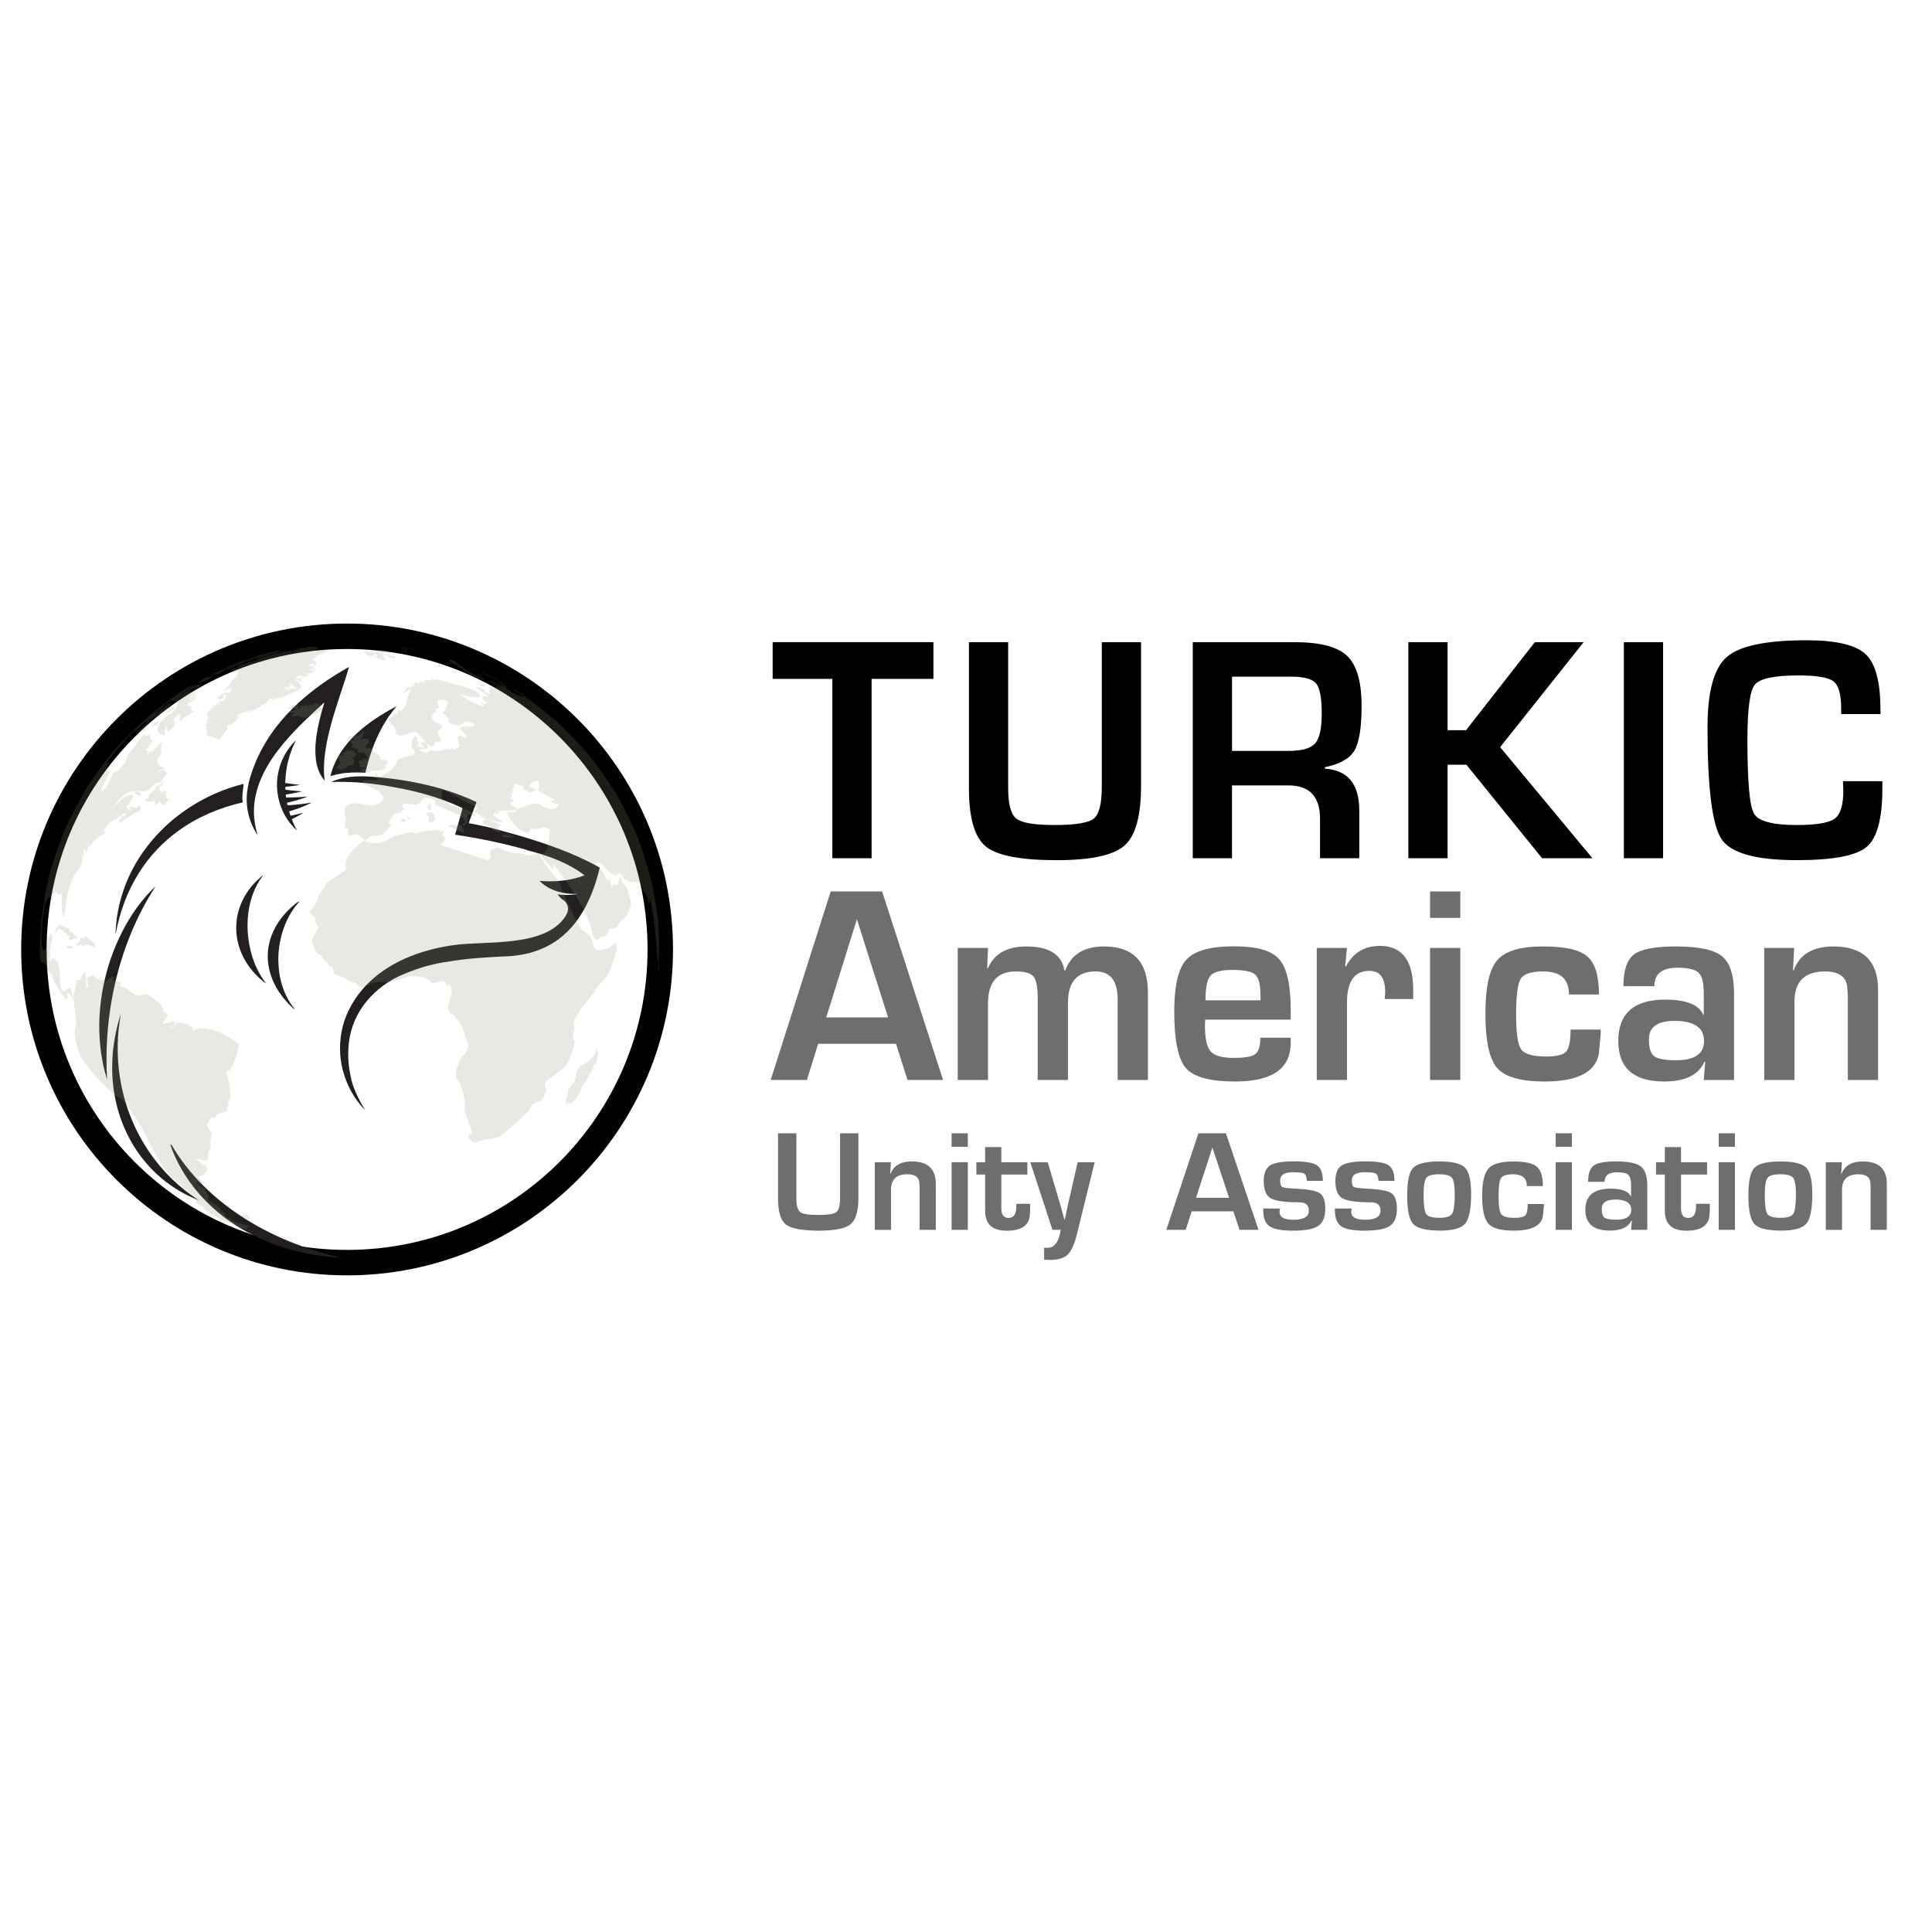 <?xml version="1.0" encoding="UTF-8"?> <svg xmlns="http://www.w3.org/2000/svg" id="Layer_8" data-name="Layer 8" viewBox="0 0 800 800"><defs><style> .cls-1, .cls-2 { fill: none; } .cls-3 { fill: #6d6e70; } .cls-4 { fill: #231f20; } .cls-5, .cls-6 { fill: #85986e; } .cls-6, .cls-7 { opacity: .2; } .cls-2 { stroke: #000; stroke-miterlimit: 10; stroke-width: 10.54px; } </style></defs><g><path class="cls-3" d="M347.86,469.27h7.59v26.59c0,5.56-1.07,9.25-3.21,11.04-2.14,1.8-6.51,2.69-13.11,2.69-6.97,0-11.54-.85-13.71-2.55-2.17-1.7-3.25-5.28-3.25-10.75v-27.03h7.59v27.03c0,2.95.53,4.82,1.58,5.61,1.05.79,3.53,1.19,7.44,1.19s6.52-.4,7.54-1.2c1.02-.8,1.54-2.76,1.54-5.89v-26.74Z"></path><path class="cls-3" d="M362.24,481.25h6.65l-.26,4.72.15.03c1.31-3.38,4.24-5.07,8.79-5.07,6.62,0,9.93,3.09,9.93,9.25v19.07h-6.71v-17.92l-.15-1.96c-.31-2.09-1.95-3.13-4.92-3.13-4.51,0-6.77,2.14-6.77,6.41v16.61h-6.71v-28Z"></path><path class="cls-3" d="M400.75,469.27v5.59h-6.71v-5.59h6.71ZM400.75,481.25v28h-6.71v-28h6.71Z"></path><path class="cls-3" d="M425.41,481.25v5.1h-10.78v14.06c0,2.6.99,3.9,2.96,3.9,2.17,0,3.25-1.57,3.25-4.72v-1.11h5.71v1.41c0,1.29-.04,2.39-.12,3.31-.37,4.28-3.55,6.41-9.55,6.41s-8.96-2.74-8.96-8.23v-15.02h-3.63v-5.1h3.63v-6.27h6.71v6.27h10.78Z"></path><path class="cls-3" d="M453.29,481.25l-7.35,29.76c-1.04,4.22-2.32,7.05-3.85,8.51-1.53,1.45-3.99,2.18-7.37,2.18-.76,0-1.55-.04-2.37-.12v-4.95c.59.04,1.07.06,1.46.06,2.85,0,4.66-2.48,5.42-7.44h-3.43l-9.17-28h7.21l3.51,11.86,1.76,5.95c.1.39.37,1.39.82,2.99l.85,2.96h.15l.61-2.96c.31-1.52.52-2.52.62-2.99l1.38-5.95,2.69-11.86h7.06Z"></path><path class="cls-3" d="M510.7,501.58h-17.25l-2.49,7.67h-8.02l13.3-39.98h11.39l13.5,39.98h-7.88l-2.55-7.67ZM508.94,495.98l-6.91-20.82-6.79,20.82h13.71Z"></path><path class="cls-3" d="M547.74,488.95h-6.56c-.04-.23-.07-.41-.09-.53-.14-1.35-.52-2.19-1.16-2.52-.63-.33-2.17-.5-4.61-.5-3.5,0-5.24,1.13-5.24,3.4,0,1.54.31,2.46.92,2.75.61.29,2.7.53,6.25.7,4.78.23,7.9.87,9.34,1.9,1.44,1.04,2.17,3.15,2.17,6.36,0,3.42-.96,5.78-2.88,7.1-1.92,1.32-5.37,1.98-10.35,1.98s-8.05-.6-9.81-1.79c-1.76-1.19-2.64-3.42-2.64-6.68v-.7h6.97c-.1.39-.16.7-.18.94-.27,2.48,1.64,3.72,5.74,3.72s6.36-1.23,6.36-3.69-1.33-3.54-3.98-3.54c-5.99,0-9.94-.57-11.85-1.7-1.9-1.13-2.86-3.49-2.86-7.06,0-3.2.87-5.37,2.61-6.5,1.74-1.13,5.08-1.7,10.02-1.7,4.67,0,7.8.55,9.42,1.64,1.61,1.09,2.42,3.23,2.42,6.41Z"></path><path class="cls-3" d="M577.41,488.95h-6.56c-.04-.23-.07-.41-.09-.53-.14-1.35-.52-2.19-1.16-2.52-.63-.33-2.17-.5-4.61-.5-3.5,0-5.24,1.13-5.24,3.4,0,1.54.31,2.46.92,2.75.61.29,2.7.53,6.25.7,4.78.23,7.9.87,9.34,1.9,1.44,1.04,2.17,3.15,2.17,6.36,0,3.42-.96,5.78-2.88,7.1-1.92,1.32-5.37,1.98-10.35,1.98s-8.05-.6-9.81-1.79c-1.76-1.19-2.64-3.42-2.64-6.68v-.7h6.97c-.1.39-.16.7-.18.94-.27,2.48,1.64,3.72,5.74,3.72s6.36-1.23,6.36-3.69-1.33-3.54-3.98-3.54c-5.99,0-9.94-.57-11.85-1.7-1.9-1.13-2.86-3.49-2.86-7.06,0-3.2.87-5.37,2.61-6.5,1.74-1.13,5.08-1.7,10.02-1.7,4.67,0,7.8.55,9.42,1.64,1.61,1.09,2.42,3.23,2.42,6.41Z"></path><path class="cls-3" d="M596.01,480.93c5.41,0,8.95.86,10.63,2.59,1.68,1.73,2.52,5.37,2.52,10.94,0,6.21-.82,10.28-2.46,12.21-1.64,1.93-5.1,2.9-10.37,2.9-5.72,0-9.43-.9-11.11-2.69-1.69-1.8-2.53-5.75-2.53-11.86s.83-9.69,2.49-11.45c1.66-1.76,5.27-2.64,10.84-2.64ZM595.95,486.23c-2.79,0-4.57.5-5.33,1.51-.76,1.01-1.14,3.35-1.14,7.04,0,4.22.36,6.85,1.08,7.91.72,1.05,2.53,1.58,5.42,1.58s4.55-.56,5.29-1.67c.73-1.11,1.1-3.79,1.1-8.02,0-3.57-.38-5.86-1.14-6.85-.76-1-2.52-1.49-5.27-1.49Z"></path><path class="cls-3" d="M632.59,498.56h6.68v.97l-.41,4.25c-.82,3.87-4.82,5.8-12.01,5.8-5.27,0-8.78-.95-10.51-2.86-1.74-1.9-2.61-5.74-2.61-11.49s.87-9.41,2.61-11.36c1.74-1.95,5.12-2.93,10.13-2.93s8.12.71,9.84,2.12c1.72,1.42,2.58,4.11,2.58,8.07h-6.65c0-3.26-1.88-4.89-5.65-4.89-2.68,0-4.35.52-5.04,1.55-.68,1.04-1.02,3.57-1.02,7.61s.38,6.36,1.13,7.37c.75,1.01,2.59,1.51,5.52,1.51,2.3,0,3.78-.35,4.44-1.04.65-.69.98-2.25.98-4.67Z"></path><path class="cls-3" d="M650.89,469.27v5.59h-6.71v-5.59h6.71ZM650.89,481.25v28h-6.71v-28h6.71Z"></path><path class="cls-3" d="M664.45,489.36h-6.85c0-3.36.78-5.6,2.34-6.74,1.56-1.13,4.66-1.7,9.28-1.7,5.04,0,8.44.69,10.22,2.08,1.78,1.39,2.67,4.03,2.67,7.94v18.3h-6.71l.32-3.84-.18-.03c-1.29,2.79-4.27,4.19-8.93,4.19-6.78,0-10.16-2.88-10.16-8.64s3.47-8.73,10.4-8.73c4.63,0,7.44,1.06,8.43,3.19h.12v-4.54c0-2.19-.38-3.64-1.14-4.35-.76-.71-2.32-1.07-4.69-1.07-3.42,0-5.13,1.31-5.13,3.92ZM668.93,496.71c-3.79,0-5.68,1.31-5.68,3.92,0,1.82.39,3.01,1.17,3.57.78.57,2.42.85,4.92.85,4.08,0,6.12-1.38,6.12-4.13s-2.18-4.22-6.53-4.22Z"></path><path class="cls-3" d="M706.86,481.25v5.1h-10.78v14.06c0,2.6.99,3.9,2.96,3.9,2.17,0,3.25-1.57,3.25-4.72v-1.11h5.71v1.41c0,1.29-.04,2.39-.12,3.31-.37,4.28-3.55,6.41-9.55,6.41s-8.96-2.74-8.96-8.23v-15.02h-3.63v-5.1h3.63v-6.27h6.71v6.27h10.78Z"></path><path class="cls-3" d="M718.4,469.27v5.59h-6.71v-5.59h6.71ZM718.4,481.25v28h-6.71v-28h6.71Z"></path><path class="cls-3" d="M737.29,480.93c5.41,0,8.95.86,10.63,2.59,1.68,1.73,2.52,5.37,2.52,10.94,0,6.21-.82,10.28-2.46,12.21-1.64,1.93-5.1,2.9-10.37,2.9-5.72,0-9.43-.9-11.11-2.69-1.69-1.8-2.53-5.75-2.53-11.86s.83-9.69,2.49-11.45c1.66-1.76,5.27-2.64,10.84-2.64ZM737.23,486.23c-2.79,0-4.57.5-5.33,1.51-.76,1.01-1.14,3.35-1.14,7.04,0,4.22.36,6.85,1.08,7.91.72,1.05,2.53,1.58,5.42,1.58s4.55-.56,5.29-1.67c.73-1.11,1.1-3.79,1.1-8.02,0-3.57-.38-5.86-1.14-6.85-.76-1-2.52-1.49-5.27-1.49Z"></path><path class="cls-3" d="M756.03,481.25h6.65l-.26,4.72.15.03c1.31-3.38,4.24-5.07,8.79-5.07,6.62,0,9.93,3.09,9.93,9.25v19.07h-6.71v-17.92l-.15-1.96c-.31-2.09-1.95-3.13-4.92-3.13-4.51,0-6.77,2.14-6.77,6.41v16.61h-6.71v-28Z"></path></g><path class="cls-2" d="M273.41,393.15c0,71.62-58.06,129.68-129.69,129.68S14.04,464.77,14.04,393.15s58.06-129.68,129.68-129.68,129.69,58.06,129.69,129.68Z"></path><path d="M763.15,323.46l.13,4c0,5.94-1.2,9.79-3.61,11.54-2.41,1.75-7.65,2.62-15.72,2.62-9.96,0-15.84-1.57-17.66-4.72-1.82-3.15-2.73-13.28-2.73-30.41,0-12.72,1.01-20.36,3.04-22.94,2.03-2.58,8.08-3.87,18.16-3.87,7.53,0,12.35.82,14.46,2.46,2.11,1.64,3.17,5.39,3.17,11.24v2.29h16.31l-.06-2.03c0-11.36-2.05-18.95-6.15-22.78-4.1-3.82-12.26-5.74-24.47-5.74-16.77,0-27.8,2.33-33.07,6.98-5.27,4.65-7.91,14.37-7.91,29.14,0,25.08,1.95,40.51,5.84,46.28,3.89,5.77,14.28,8.65,31.18,8.65,14.89,0,24.51-1.82,28.86-5.47,4.35-3.65,6.52-11.7,6.52-24.15v-3.08h-16.31ZM672.4,355.38h16.25v-89.47h-16.25v89.47ZM319.94,281.11h24.72v74.27h16.25v-74.27h25.6v-15.21h-66.57v15.21ZM456.24,325.75c0,6.99-1.1,11.38-3.29,13.18-2.2,1.79-7.58,2.69-16.16,2.69s-13.68-.88-15.94-2.65c-2.26-1.77-3.39-5.95-3.39-12.55v-60.5h-16.25v60.5c0,12.24,2.32,20.25,6.96,24.06,4.64,3.8,14.43,5.7,29.36,5.7,14.14,0,23.5-2.01,28.08-6.03,4.58-4.02,6.87-12.26,6.87-24.71v-59.52h-16.25v59.84ZM560.82,310.81c1.99-3.32,2.98-9.5,2.98-18.55,0-9.96-1.99-16.85-5.96-20.65-3.97-3.8-11.21-5.7-21.71-5.7h-42.23v89.47h16.25v-30.15h23.4c8.7,0,13.05,4.61,13.05,13.83v16.32h16.25v-19.73c0-10.97-4.75-16.76-14.24-17.37v-.59c6.15-1.27,10.22-3.56,12.2-6.88ZM544.57,307.82c-1.82,2.08-5.51,3.11-11.07,3.11h-23.34v-30.74h24.47c5.31,0,8.75.93,10.32,2.79,1.57,1.86,2.35,5.98,2.35,12.36s-.91,10.41-2.73,12.49ZM655.75,265.91h-20.2l-28.49,36.44h-7.65v-36.44h-16.25v89.47h16.25v-38.74h7.78l31.37,38.74h20.83l-38.21-46.01,34.57-43.46Z"></path><g><path class="cls-3" d="M371.02,432.21h-32.24l-4.65,14.98h-15l24.85-78.05h21.29l25.23,78.05h-14.72l-4.76-14.98ZM367.74,421.29l-12.92-40.65-12.7,40.65h25.62Z"></path><path class="cls-3" d="M396.58,392.53h12.53l-.33,8.41.27.06c2.55-6.06,7.88-9.09,15.98-9.09,9.45,0,14.7,3.37,15.76,10.12h.22c2.44-6.75,7.83-10.12,16.15-10.12,12.11,0,18.17,6.37,18.17,19.1v36.19h-12.53v-33.34c0-7.74-3.05-11.61-9.14-11.61-7.63,0-11.44,4.33-11.44,12.98v31.96h-12.53v-33.85c0-4.54-.57-7.52-1.72-8.95-1.15-1.43-3.58-2.14-7.31-2.14-7.7,0-11.55,4.42-11.55,13.27v31.68h-12.53v-54.66Z"></path><path class="cls-3" d="M521.87,429.7h12.59v2.12c0,10.67-7.66,16.01-22.99,16.01-10.4,0-17.21-1.85-20.42-5.55-3.21-3.7-4.82-11.53-4.82-23.5,0-10.64,1.68-17.78,5.04-21.44,3.36-3.66,9.91-5.49,19.65-5.49s15.6,1.78,18.77,5.35c3.17,3.56,4.76,10.57,4.76,21.01v4h-35.41c-.07,1.22-.11,2.02-.11,2.4,0,5.38.79,8.96,2.38,10.75,1.59,1.79,4.75,2.69,9.5,2.69s7.59-.52,8.98-1.57c1.39-1.05,2.08-3.31,2.08-6.78ZM521.98,414.2l-.05-2.17c0-4.35-.72-7.17-2.16-8.46-1.44-1.3-4.57-1.94-9.39-1.94s-7.71.78-9.11,2.34c-1.41,1.56-2.11,4.97-2.11,10.24h22.82Z"></path><path class="cls-3" d="M545.24,392.53h12.53l-.77,7.66.27.06c2.99-5.72,7.7-8.58,14.12-8.58,9.19,0,13.79,6.06,13.79,18.18v3.83h-11.82c.15-1.49.22-2.46.22-2.92,0-5.83-2.17-8.75-6.51-8.75-6.2,0-9.3,4.33-9.3,12.98v32.19h-12.53v-54.66Z"></path><path class="cls-3" d="M604.68,369.15v10.92h-12.53v-10.92h12.53ZM604.68,392.53v54.66h-12.53v-54.66h12.53Z"></path><path class="cls-3" d="M650.33,426.33h12.48v1.89l-.77,8.29c-1.53,7.55-9.01,11.32-22.44,11.32-9.85,0-16.4-1.86-19.65-5.58-3.25-3.72-4.87-11.2-4.87-22.44s1.62-18.37,4.87-22.19c3.25-3.81,9.56-5.72,18.94-5.72s15.18,1.38,18.39,4.15c3.21,2.76,4.82,8.01,4.82,15.75h-12.42c0-6.37-3.52-9.55-10.56-9.55-5,0-8.14,1.01-9.41,3.03-1.28,2.02-1.92,6.98-1.92,14.87s.7,12.42,2.11,14.38c1.4,1.96,4.84,2.94,10.32,2.94,4.31,0,7.07-.68,8.29-2.03,1.22-1.35,1.83-4.39,1.83-9.12Z"></path><path class="cls-3" d="M685.03,408.37h-12.81c0-6.56,1.46-10.94,4.38-13.15,2.92-2.21,8.7-3.32,17.35-3.32,9.41,0,15.78,1.35,19.1,4.06,3.32,2.71,4.98,7.87,4.98,15.5v35.74h-12.53l.6-7.49-.33-.06c-2.41,5.45-7.97,8.18-16.69,8.18-12.66,0-18.99-5.62-18.99-16.87s6.48-17.04,19.43-17.04c8.65,0,13.9,2.08,15.76,6.23h.22v-8.86c0-4.27-.71-7.1-2.13-8.49-1.42-1.39-4.34-2.09-8.76-2.09-6.39,0-9.58,2.55-9.58,7.66ZM693.4,422.72c-7.08,0-10.62,2.55-10.62,7.66,0,3.55.73,5.87,2.19,6.98,1.46,1.11,4.52,1.66,9.2,1.66,7.63,0,11.44-2.69,11.44-8.06s-4.07-8.23-12.21-8.23Z"></path><path class="cls-3" d="M730.51,392.53h12.42l-.49,9.21.27.06c2.44-6.59,7.92-9.89,16.42-9.89,12.37,0,18.55,6.02,18.55,18.07v37.22h-12.53v-34.99l-.27-3.83c-.58-4.08-3.65-6.12-9.19-6.12-8.43,0-12.64,4.17-12.64,12.52v32.42h-12.53v-54.66Z"></path></g><g><path class="cls-4" d="M106.74,345.89c-1.17-3.62-1.74-7.45-1.56-11.26.21-4.93,1.65-9.75,3.8-14.17,2.21-4.55,5.14-8.71,8.36-12.58,5.16-6.18,11.08-11.64,16.99-17.08-.46,1.65-.98,3.28-1.41,4.94-1.04,3.93-1.9,7.92-2.2,11.97-.14,1-.1,2-.13,3.01-.02,2.72.29,5.48,1.22,8.05.6,1.61,1.43,3.17,2.62,4.42-.53-4.2-.3-8.46.35-12.63.31-2.07.7-4.12,1.18-6.15,1.81-7.85,4.51-15.45,6.99-23.1.53-1.72,1.11-3.42,1.57-5.16-2.06,1.13-4.06,2.35-6.05,3.6-6.92,4.38-13.44,9.45-19.08,15.4-3.41,3.6-6.49,7.53-9.08,11.76-3.3,5.36-5.8,11.21-7.36,17.31-.04.19-.01.39-.06.58-.87,3.62-.97,7.41-.29,11.07.67,3.58,2.06,7.04,4.17,10.02Z"></path><path class="cls-4" d="M136.81,321.36c.25-.03.49-.09.72-.18,2.57-.76,5.24-1.19,7.9-1.26.32-.09.64.02.97-.02.55-.14,1.11.09,1.66-.06,1.08.05,2.16.14,3.25.14.34-1.47.7-2.93,1.11-4.37,1.91-6.78,4.71-13.36,8.71-19.17.94-1.38,1.99-2.69,3.06-3.98-.16.07-.31.15-.47.23-5.76,3.07-11.33,6.62-16.1,11.1-2.52,2.37-4.79,5.01-6.65,7.93-1.87,2.96-3.33,6.21-4.15,9.62Z"></path><path class="cls-4" d="M123.85,334.61c1.78-.65,3.53-1.41,5.23-2.26-.32,0-.63.09-.95.13-1.33.21-2.66.4-4,.54-1.69.18-3.38.38-5.08.41-.08-.34-.15-.67-.2-1.01,2.24-.52,4.47-1.13,6.65-1.88.62-.23,1.26-.4,1.85-.69-2.07.18-4.14.29-6.22.34-.46-.04-.92.06-1.38.01-.42-.04-.85.05-1.27.03-.05-.41-.11-.82-.14-1.24,1.6-.25,3.2-.52,4.78-.85.66-.16,1.34-.26,1.99-.47-.99-.1-1.98-.07-2.96-.22-.71-.1-1.43-.08-2.13-.23-.57-.02-1.14-.13-1.7-.21-.1-.02-.17-.15-.16-.25,0-.29,0-.58-.02-.87.06-.02.16-.06.22-.09,1.99-.22,3.98-.43,5.93-.83-.48-.06-.96-.03-1.43-.13-.45-.1-.92-.06-1.36-.16-.39-.09-.8-.06-1.18-.16-.29-.07-.59-.05-.87-.11-.44-.11-.89-.1-1.33-.13-.02-.17-.04-.34-.02-.51.19-1.16.09-2.35.29-3.51.49-4.44,1.77-8.78,3.71-12.81.11-.28.31-.52.36-.82-1.09.99-2.03,2.15-2.91,3.33-2.5,3.43-4.07,7.51-4.64,11.72-.03.66-.18,1.3-.19,1.97-.05.63.02,1.26-.02,1.89.09,3.51.86,7,2.32,10.2,1.31,2.87,3.16,5.49,5.43,7.68.14.14.26.31.46.38-.3-.66-.68-1.29-.97-1.95-.43-.87-.79-1.76-1.14-2.65,1.68-.78,3.32-1.66,4.89-2.65-1.74.44-3.49.85-5.24,1.23-.12-.1-.26-.2-.29-.36-.15-.46-.31-.91-.42-1.38l.03-.07c1.37-.44,2.75-.85,4.1-1.36Z"></path><path class="cls-4" d="M236.18,353.35c-10.2-4.22-20.79-7.37-31.45-10.17-3.5-.96-7.08-1.64-10.64-2.33.12-.43.27-.84.42-1.25.6-1.6,1.19-3.2,1.8-4.8.38-.85.62-1.75.98-2.61-.15-.1-.3-.2-.46-.27-4.81-2.29-9.85-4.09-14.97-5.55-.77-.27-1.58-.42-2.37-.64-7.16-1.87-14.49-3.1-21.86-3.78-2.57-.24-5.14-.47-7.72-.48-3.81-.04-7.68.38-11.28,1.7-.46.18-.95.32-1.38.59.06,0,.19.01.26.02,6.76-.17,13.53.25,20.22,1.25,2.78.42,5.54.94,8.29,1.45,2.57.51,5.15,1.06,7.69,1.75.91.25,1.83.43,2.72.74,5.15,1.47,10.2,3.31,15.03,5.62,0,.38-.11.74-.22,1.1-.87,3.33-1.86,6.63-2.8,9.94,9.92,1.46,19.77,3.51,29.43,6.23.57.3,1.21.38,1.82.56,4.11,1.09,8.17,2.39,12.07,4.09,3.63,1.58,7.13,3.5,10.26,5.94-1.22.49-2.47.87-3.73,1.2-4.82,1.24-9.86,1.51-14.8,1.1.63.75,1.39,1.36,2.18,1.92,1.67,1.16,3.55,1.99,5.5,2.56,2.54.74,5.21,1.03,7.85.91-.61.21-1.26.24-1.9.32-2.02.19-4.07.15-6.08-.13.29.63.73,1.18,1.25,1.64.29.36.76.5,1.12.78,1.37,1.03,2.14,2.89,1.68,4.58-.12.65-.5,1.2-.76,1.8-1.06,1.75-2.5,3.25-4.11,4.5-3.22,2.48-7.12,3.9-11.05,4.82-4.5,1.06-9.13,1.48-13.74,1.78-3.07.19-6.13.27-9.21.44-2.75.16-5.52.26-8.24.67-2.7.36-5.37.86-8.01,1.49-6.71,1.6-13.26,4.07-19.13,7.72-5.42,3.35-10.23,7.76-13.76,13.09-1.87,2.82-3.42,5.86-4.48,9.07-1.92,5.86-2.32,12.2-1.16,18.24,1.22,6.16,3.95,12.04,8.01,16.83.55.66,1.1,1.31,1.74,1.89-.18-.36-.42-.68-.62-1.02-.92-1.51-1.76-3.07-2.5-4.68-.97-2.1-1.92-4.23-2.48-6.48-.26-1.02-.43-2.06-.64-3.09-.58-2.93-.84-5.92-.75-8.91.08-2.81.42-5.62,1.14-8.34.81-3.14,2.13-6.15,3.85-8.91,3.26-5.22,7.92-9.5,13.25-12.56,2.27-1.32,4.69-2.36,7.15-3.28,1.61-.64,3.24-1.19,4.88-1.73,2.91-.91,5.89-1.61,8.9-2.14,1.92-.29,3.85-.62,5.78-.9,5.32-.77,10.69-1.11,16.05-1.41,1.98-.12,3.96-.17,5.94-.3,4.44-.33,8.86-1.23,12.97-2.96,3.2-1.33,6.2-3.15,8.84-5.38,2.55-2.14,4.77-4.65,6.65-7.39,2.11-3.03,3.8-6.33,5.21-9.74,1.48-3.62,2.63-7.37,3.54-11.17-3.92-2.24-8-4.17-12.16-5.91Z"></path><path class="cls-4" d="M57.64,361.26c4.19-6.63,9.64-12.45,15.97-17.06,7.99-5.84,17.29-9.77,26.92-11.96-.09-.69-.21-1.39-.17-2.09-.02-1.86.41-3.69.49-5.55-1.53.35-3.03.81-4.53,1.27-10.79,3.45-20.78,9.41-28.9,17.32-5.91,5.77-10.81,12.6-14.2,20.14-3.2,7.08-5.02,14.78-5.35,22.55,0,.26-.06.54.03.8,1.65-8.97,4.85-17.7,9.73-25.42Z"></path><path class="cls-4" d="M102.68,379.49c.03-.71.15-1.42.24-2.13.57-3.8,1.68-7.55,3.49-10.96.75-1.44,1.67-2.79,2.64-4.08-.44.27-.81.63-1.2.96-2,1.7-3.79,3.67-5.27,5.83-2.17,3.16-3.7,6.78-4.37,10.55-.69,3.84-.49,7.84.57,11.6.92,3.31,2.49,6.44,4.53,9.21,1.95,2.62,4.28,4.96,6.94,6.86-.28-.46-.66-.86-.96-1.31-1.53-2.13-2.77-4.46-3.76-6.89-1.36-3.37-2.26-6.92-2.7-10.52-.26-2.12-.39-4.25-.31-6.38-.01-.91.05-1.83.16-2.74Z"></path><path class="cls-4" d="M61.59,371.6c.89-1.55,1.86-3.04,2.79-4.56-.49.4-.91.88-1.38,1.31-5.8,5.87-10.36,12.89-13.83,20.37-3.25,7.04-5.55,14.51-6.85,22.15-.73,4.39-1.2,8.83-1.21,13.28-.08,7.72.91,15.47,3.23,22.85-.67-11.27.02-22.62,2.06-33.73,2.68-14.61,7.7-28.83,15.19-41.68Z"></path><path class="cls-4" d="M121.13,376.96c.84-1.3,1.82-2.5,2.84-3.67-.65.13-1.18.55-1.67.97-4.31,3.47-7.93,7.94-9.87,13.16-1.35,3.6-1.85,7.51-1.4,11.32.41,3.62,1.64,7.11,3.45,10.27,1.64,2.88,3.74,5.47,6.12,7.78.46.42.88.92,1.48,1.16-.59-.79-1.21-1.56-1.74-2.38-2.93-4.46-4.52-9.72-4.95-15.01-.4-4.56.06-9.18,1.27-13.6.98-3.53,2.45-6.94,4.48-10Z"></path><path class="cls-4" d="M61.68,476.82c-5.78-8.5-9.72-18.22-11.62-28.32-1.58-8.4-1.76-17.05-.53-25.51.12-.93.32-1.84.43-2.77-.17.17-.19.41-.27.63-2.83,9.17-3.9,18.92-2.85,28.47.67,5.99,2.17,11.9,4.53,17.44,3.06,7.23,7.6,13.85,13.34,19.22,5.11,4.79,11.17,8.58,17.73,11.06-8.23-5.2-15.32-12.16-20.77-20.21Z"></path><path class="cls-4" d="M99.28,503.22c-5.48-3.64-10.63-7.79-15.28-12.44-5.01-5.02-9.44-10.63-13.01-16.76-.16-.01-.32-.02-.49-.03,2.38,6.72,5.96,13.01,10.45,18.55,4.12,5.08,8.99,9.53,14.36,13.27,6.15,4.28,12.93,7.63,20.02,10.07,7.81,2.67,15.98,4.27,24.21,4.83.63,0,1.27.12,1.91.1-.48-.18-.99-.23-1.47-.36-14.41-3.36-28.34-9.02-40.68-17.21Z"></path></g><g><path class="cls-6" d="M186.21,272.9c.39.16,1.68.63,2.09.89.63.4,1.05,1.04,1.67,1.45.77.49,1.57.94,2.32,1.48.02.02.06.04.09.07-.03,0-.06.02-.08.04h-.04s0-.01-.01-.01h-.02s-.05.02-.08.02c.03.03,5.53,3.48,7.38,3.96.05.02,1.22.51,1.48.89-.02.03-.04.05-.06.08-.02,0-2.6-.54-3.02-.9-.38-.33-1.05-.59-1.2-.61.28.28.69.35.96.64-.07,0-.15,0-.21-.04-.5-.26-.98-.57-1.48-.83-.72-.36-1.72-.15-2.16-1.07.05-.03.09-.09.13-.14-.64-.72-1.72-.72-2.33-1.47.01-.01.04-.04.06-.06.05.01.12.02.17.02-.53-.59-1.34-.67-2-1.04.02-.01.06-.02.09-.03q-.08-.12-.67-.46c.06-.01.14,0,.19.02-.65-.52-1.49-.66-2.19-1.06,0-.02.03-.05.03-.07q-.08-.08-.32-.22.08-.02.27.02s-.04-.05-1.22-.67c.02,0,.06,0,.08,0-.07-.07-.16-.12-.23-.18.03,0,.07,0,.1-.02-.03-.04-.11-.15-.31-.36.23-.02.45.07.68.11-.04-.06-.12-.13-.17-.17l-.03-.05h0c-.47-.29-1.03-.39-1.48-.71,0,0,.01,0,.02,0,.13.03.34.09,1.49.5Z"></path><path class="cls-6" d="M207.19,341.85c-.18.33-.77.08-.84.55q-.01.09.51,1.38c.13.3.28.88.01.96-.1.03-.25.03-.92-.31-.42-.21-.62-.23-.72-.23h-.07q-.61-.05-.97-.35c-.34-.29-.45-.76-.73-1.1-.15-.17-.4-.33-.58-.46-.49-.35-.7-.5-.95-.61-.54-.26-1.19-.2-1.66-.62-.68-.59-.3-1.07-.12-1.25.51-.49.53-.51.99-.54.25,0,.75.02,1.44.24.08.04.18.07.26.1.39.17.74.44,1.12.6.6.25,1.24.38,1.84.64,1.56.66,1.42.9,1.37.99Z"></path><path class="cls-6" d="M160.55,315.53c-.11.21-.43.21-.47.49q-.02.19.33.79c-.36.12-.76.01-1.09.26,0,0-.38.39-.02.54.25.11.55-.04.77.17-.02.15-.03.19-.26.31l-1.89.87-3.24.27c-.37.03-.67-.25-1.05-.15-.46.12-.69.76-1.3.6-.01-.04-.02-.08-.02-.11-.29.29-.77.52-1.23.59h0c-1.56-.03-2.75.42-3.19.61,0-.13.04-.31.13-.42.36-.44,1.01-.24,1.4-.64.27-.28-.12-.56.02-.84.1-.18.17-.47.22-.7.23.25.39.43.58.45.31.04.47-.29.75-.32h0s.06,0,.06,0h.03q.17-.02.34-.13s0-.09.01-.12c-.28-.27-.46-.34-1.12-.27-.71.09-1.25-.33-1.25-.33-.05-.06-.11-.17-.13-.25-.06-.27.21-.48.17-.75-.05-.23-.26-.32-.39-.48,0-.02-.58-.97.39-.97q.69,0,.79-.02c.14-.05.15-.23.16-.38,0-.1.05-.23.22-.29.46-.2.95.09,1.41-.07.06-.02.16-.08.19-.15.55-1.17-.91-1.6-1.17-2.49l.06-.06h.02c-.92-.04-1.38.03-2.22.18q-.57-.68-.6-.85c.61-.29.57-.6.27-.73-.51-.26-1.08.25-1.57-.14.06-.33.45-.51.41-.89-.31.02-.38.03-1.52.66.05-.59.46-1,.68-1.5-.23-.37-.93-.2-.95-.77q.23-.19.25-.26c-.2-.08-.47,0-.61-.24-.14-.25.1-.4.21-.45.02-.01.47-.24.99.05.05-.03.11-.07.16-.11q.2-1.47.47-1.42c.46.08.46.05.74-.58.95.16,1.38.22,2.11-.85.41-.61.55-.68.85-.76.12,0,1.12.07.14.96q-.76.7-.24,1.29s-.96.41-1.23.92c.02.04.05.08.07.11.09,0,.19.03.28.03h.06c.39-.05.7-.37,1.11-.39.28-.02,1.55.22,1.55.22.99.53.2,1.67.19,1.68-1.27,1.6-1.7,2.15.04,1.97q.78-.09.88-.02c.14.1.03.27.14.38.08.06.21.1.31.12.09.03.23.03.3.09.06.05.14.11.2.17.25.27.08.69.34.95.24.27.69.03.91.36.28.4.78.4,1.13.68.01.02.95,1.31.9,1.41-.04.05-.19.15-.39.27.4.37.53.5,1.44.52,1.84.05,2,.79,2.01.93Z"></path><path class="cls-6" d="M145.73,305.18c-.02.17-.14.33-.21.41-.2.24-.44.36-.66.47-.41.21-.52.29-.59.44-.1.21-.09.44-.18.66-.07.15-.14.19-.23.22-.03-.28-.12-.56-.13-.85-.01-.13-.02-.3.06-.46.11-.2.34-.26.44-.44.08-.14.1-.21.15-.45,0-.06.02-.17.07-.21.05-.04.14-.08.21-.1.2-.08.41-.11.62-.18.17.08.46.22.44.5Z"></path><path class="cls-6" d="M147.67,312.49c-.22.24-.54.27-.77.47-.18.15-.19.41-.4.55-.07.05-.22.08-.46-.03-.06.28-.07.46.4.86.4.34.39.45.37.54,0,.06-.01.14-.04.19-.09.27-.31.45-.4.73-.11.34.23.76-.19,1.05-.2.14-.46.13-1.43.13-.92-.01-1.09.32-1.22.77-.03.11-.18.17-.18.17-.38.14-.79.1-1.17.25-.3.12-.48.44-.82.5-.62.12-1.88-.57-1.88-.58-.1-.09-.13-.33-.07-.44.05-.08.12-.18.18-.25.21-.26.5-.45.71-.71.1-.12.12-.31.22-.44.12-.15.4-.05.46-.3.07-.23-.2-.27-.26-.43-.07-.15,0-.32-.09-.46-.09-.16-.28-.23-.35-.39-.04-.08,0-.16.03-.26.09-.31.06-.36-.26-.6-.22-.18-.55-.44-.55-.56,0-.06.01-.12.02-.17.26-.17.33-.22.74-.25h.02c.38-.02.77.11,1.17.08.38-.04.58-.17.65-.22.17-.16.09-.33-.06-.6-.13-.21-.08-.25-.03-.3.21-.21.53-.17.76-.33.14-.11.13-.32.29-.4.27-.15.42-.17,1.15-.21.81.34,1.65-.35,2.46.04.03,0,.07.02.08.04.02.02.04.05.05.07.14.18-.05.4.09.57.03.05.1.05.15.07.36.1.61.48.64.53.05.09.03.26-.03.33Z"></path><path class="cls-6" d="M212.66,346.72c-4.04.46-5.05-.54-4.83-.91.06-.07.14-.15.21-.2q1.96.09,2.21.15l1.85.46q.46.17.77.48c-.07.01-.16.02-.23.03Z"></path><path class="cls-6" d="M192.15,344.67c0,.05-.04.12-.05.17q-.18.09-.35,0c-.26-.12-.5-.28-.77-.38-.51-.22-1.07-.31-1.57-.56-.64-.33-1.16-.86-1.84-1.14-.47-.2-.99-.14-1.44-.4-.2-.12-.32-.38-.26-.5.1-.22.81-.26,1.2-.28.93-.04,1.85.1,2.78.02h.09c.6,0,.96.07,1.26.47.17.25,1.01,2.06.96,2.58Z"></path><path class="cls-6" d="M178.32,333.49c.13.66.17,1.32.29,1.98-.9.59-1.9-1.3-1.76-1.75.11-.35.51-.16.69-.37.23-.25-.06-.6.15-.85.04-.06.15-.1.21-.12h.04c.09.16.25.43.38,1.11Z"></path><path class="cls-6" d="M180.05,338.27c.13,1.15-.55,2.67-2.44,2.27-.14-.37-.16-.52-.01-1,.08-.26.16-.54.11-.76-.14-.68-.91-.92-1.09-1.56-.03-.08-.05-.2-.03-.29q.06-.28,1.84-.69c1.24.47,1.54,1.48,1.61,2.04Z"></path><path class="cls-6" d="M168.06,339.97c-.02.13-.12.34-.66.32-.19,0-1.25-.22-1.4-.4-.14-.16,0-.75.65-.81.4,0,.98.13.98.13,0,0,.47.42.43.76Z"></path><path class="cls-6" d="M169.92,339.2c-.45.13-1.62-.08-1.33-.56.02-.02.03-.03.03-.04.36,0,1.21.15,1.33.58-.01,0-.02.02-.04.02Z"></path><path class="cls-6" d="M200.61,283.83c.1.1.11.14.12.16-.09.12-.21,0-.3.06-.03.03-.03.05-.03.1.01.16-.05.21-.05.21-.04.03-.09.05-.21,0-.14-.05-.24-.13-.38-.22-.12-.09-.24-.19-.37-.29-.09-.08-.21-.16-.32-.22-.52-.35-.57-.39-.64-.47,0-.01.02-.03.06-.04h.02c.08-.02.16,0,.25,0,.06-.01.11-.04.16-.04.51.03,1.49.52,1.7.74Z"></path><path class="cls-6" d="M159.98,269.4c.24.11.26.14.29.2q-.06.2-.03.22c.2.16.51.03.67.29-.26.15-.53-.03-.78.03,0,0-.01.02-.02.03.08.25-.49.15-.5.15-.62-.13-.76-.15-.87-.13v.05s.07.06.11.09c-.1-.02-.2-.04-.3-.07-.13-.03-1.37-.18-1.37-.18,0,.03.02.05.04.08-.02,0-.06,0-.93-.26-.13-.04-.24-.11-.37-.12-.16-.03-.33.06-.5,0-.01,0-1.13-.53-1.14-.58.14-.06.26.07.39.07t.03,0,.15-.04s-.06-.07-.09-.11c0,0,.24-.12.72.05.11.04.29.09.38.1.21.04.41-.04.62,0,.19.05.37.13.58.15.01,0,.02,0,.03,0q-.29-.2-.31-.24c-.34-.08-.39-.17-.4-.2.01-.02.07-.04.1-.04.43,0,.75.33,1.16.4,0-.01.02-.02.03-.03,0,0-.02-.02-.02-.03-.12-.03-.2-.05-.32-.11.02,0,.03,0,.05,0v-.05s-.1-.08-.15-.13c0,0,0-.01,0-.03.1.02.12.02.53.13.72.2.72.19.77.1h.05c.12,0,.22.08.34.08.12,0,.23-.1.36-.08.26.04.53.14.71.23Z"></path><path class="cls-6" d="M163.27,271.79s.02.06.03.09c-.04.06-.08.14-.1.21.13.12.2.14.6.32q-.47.15-.51.2v.08c-1.17-.47-1.19-.47-1.31-.28-.14.22-.67-.08-.77-.27q-.06-.13-.39-.29s.07-.01.1-.02c.01-.02.01-.05.02-.08-.3-.23-.66-.19-1-.29-.3-.12-.54-.34-.86-.42-.01,0-.39-.1-.86.06.22.26.56.34.81.56,0,.02,0,.05-.01.07-.09.02-.19.04-.28.06,0,.03-.03.05-.03.07q.48.37.57.51s-.06.12-.1.16c.06.11.06.12.43.32q-.22.05-.31.15c.15.25.44.33.61.54-.13.4-2.94-.81-2.96-.83h-.1s-.05,0-.06,0h-.11s-.03,0-.05,0h-.06s-.03,0-.06,0q-.57-.08-.72-.27c.16-.08.37.03.5-.15-.1-.52-.78.03-1.09-.27v-.08c.1-.1.17-.17.36-.2h0c.18,0,.34-.09.51-.07-.02-.06-.05-.13-.07-.19.2-.09.42-.02.62-.1,0-.02.02-.06.04-.08-.03-.01-.05-.04-.07-.04-.24-.05-.48.09-.72,0-.17-.06-.27-.31-.5-.2q-.54-.31-.77-.28c.07.14.21.21.32.32-.04-.02-.1-.03-.13-.03.03.2.28.2.33.37q-.23.14-.18.34s-.05.05-.08.06c-.45-.04-.82-.31-1.23-.48.09.18.09.19.07.33-.25.14-2.03-.62-2.04-.63,0-.03,0-.05,0-.07.15-.05.3-.05.45-.09.02-.02.03-.06.04-.07-.12-.1-.27-.13-.38-.24q-1.03-.54-1.06-.68c.15-.03.36.12.44-.08q1.43-.08,1.5-.11c.03.13-.08.3.06.41,0,0,.27.16.4,0-.01-.09-.04-.18-.08-.26.82-.11,1.43.55,2.19.64-.01-.03-.03-.04-.04-.07-.54-.07-1.64-.77-1.65-.77.01-.03.01-.05.02-.07.02-.02.05-.03.07-.04,0-.03.01-.07.01-.1q1.94.62,2.18.72s.02-.05.04-.07c0-.02-.01-.05-.01-.06.11-.09.16-.08.56.09.45.19.71.26.78.28,0,0,1.1.16,1.18.17.45.02.87.25,1.31.36.45.11.86.33,1.32.38,0-.02,0-.05,0-.07.06-.04.21-.14,1.09.24-.02,0-.06.02-.08.03,0,.02,0,.05-.01.07.42.15.92-.3,1.3.18Z"></path><path class="cls-6" d="M170.35,268.58c.47.11.84.25.84.25-.23.05-1.6-.29-1.77-.35.09,0,.19.03.27.04-.01-.02-.03-.02-.69-.18-.22-.04-.44-.06-.64-.15h.05s0-.01-.02-.01c.92.18,1.49.3,1.97.41Z"></path><path class="cls-6" d="M171.05,268.88c.42.11.87.28.87.28h0c-.23,0-.45-.09-.67-.09h0s0,0,0,0c0,0,0,0,0,.02-.03,0-.1,0-.32-.06h0s-.02-.01-.04-.01c-.08-.03-.16-.06-.24-.08-.1-.02-.21-.02-.28-.09.02,0,.03,0,.05,0-.07-.08-.18-.04-.25-.1.01-.02.04,0,.05,0,.38.02.63.08.83.14Z"></path><path class="cls-6" d="M170.19,269.16s.05.03.07.05c0,0-.01.02-.01.03-.2.05-.67-.08-1.05-.19-.08-.03-.5-.14-.62-.16.1.09.22.11.34.16-.87.1-1.61-.45-2.43-.55.14.11.31.11.45.2-.05.03-.09.06-.16.07h0c-.15-.02-.75-.15-.9-.21.07-.04.15,0,.22-.03-.08-.06-.2-.08-.29-.14h.01s0,0,0,0h0c.47.02.92.23,1.4.19-.37-.1-.64-.15-.8-.18,0-.04,0-.06-.1-.1-.19-.08-.39-.1-.57-.17,0,0,0,0,0,0,.01,0,2.19.43,2.41.55v.03s-.05.03-.14.03h0c.37.09.73.2,1.11.28.22.06.27.05.3.04.19-.03.71.13.72.13Z"></path><path class="cls-6" d="M167.51,268.05c.09.03.19.03.27.08-.19,0-.39-.05-.59-.08,1.35.25,2.08.4,2.19.45-.07.02-.14,0-.2,0t.35.11s.07.02.11.03c0,0-.01.02-.01.02-.12,0-1.5-.17-1.66-.22,0-.02.02-.03.03-.04-.28-.12-.61-.02-.89-.2.05-.01.1,0,.16,0-.27-.08-.57-.09-.85-.19.1,0,.2.02.3.03-.26-.16-.57-.04-.81-.19h.03c.14,0,.28.03.41.04-.02-.01-.05-.02-.06-.03.4.07.81.1,1.22.19Z"></path><path class="cls-6" d="M272.83,401.6c-.07,1.15-.17,1.54-.19,1.64-.12-.3.24-7.51.25-7.58.03,2.62.07,4.06-.06,5.95Z"></path><path class="cls-6" d="M198.86,277.95c.08.03.15.07.22.12h0s-.76-.25-1.79-.71c.04.01.08.01.11.01-.1-.05-.24-.12-.34-.16-.07-.05-.17-.09-.23-.16h0s1.64.7,2.04.9Z"></path><path class="cls-6" d="M204.96,281.61c1.23.9,2.44,1.83,3.66,2.74.64.21,1.29.4,1.95.53-2.33-1.36-4.17-2.42-5.61-3.27Z"></path><path class="cls-6" d="M212.9,285.47c-1.22-.77-1.48-.91-2.02-1.17.72.42,1.4.8,2.02,1.17Z"></path><path class="cls-6" d="M204.96,281.61c-1.73-1.26-3.51-2.44-5.48-3.31.18.2.23.24,5.48,3.31Z"></path><path class="cls-6" d="M201.06,278.83c.4.21,1.4.73,2.37,1.22-.62-.35-1.01-.57-1.01-.57-.41-.19-.96-.45-1.36-.65Z"></path><path class="cls-6" d="M198.88,277.88q1.5.73,11.61,6.33c.25.03.26.04.26.04.05.02-4.72-2.71-6.43-3.68-1.84-.84-3.59-1.85-5.44-2.68Z"></path><path class="cls-6" d="M205.38,281.05c-.41-.21-1.17-.59-1.95-1,.26.15.55.32.88.51.2.09.39.19.59.27l.48.22Z"></path><path class="cls-6" d="M272.31,379.72c-.55-4.21-1.47-9.79-2.34-13.94q-3.55-13.2-6.05-19.41-5.44-12.14-8.89-17.92-7.09-10.88-11.46-16.17-8.73-9.73-13.73-14.17-10.17-8.35-15.74-11.93c-.35-.21-.76-.45-1.2-.7.57.35,1.34.84,2.45,1.54-1.19-.68-2.31-1.44-3.48-2.13,1.27,1.15,2.76,1.97,4.14,2.95l.49.4h-.03c.15.14.34.33.48.48-3.16-.8-5.8-2.5-8.33-4.36-2.24-.73-4.36-1.8-6.57-2.59,1.58,1.19,3.61,1.52,5.13,2.83q-.96-.12-1.94-.89c.11.2.27.46.38.65-.32.26-.79.52-1.17.66-.39-.29-.88-.7-1.26-1.01-.07.19-.15.45-.21.63-.22.05-.52.1-.74.14.18.38.57.81.93,1.03-.2,0-.47,0-.67.02.04.42.26.97.52,1.32-.2.11-.45.24-.63.35q-1.57-.92-1.84-1.12c.02-.2.06-.48.08-.69-1.13-.85-2.55-.85-3.81-1.31,1.78,1.53,3.94,2.55,5.6,4.25q-1.63-.33-2.2-.35c-.12.39-.29.92-.39,1.32.54.46,1.13.86,1.69,1.29-.09.19-.2.44-.27.62q-.99-.19-2.94-1.07.08.2,2.25,1.69c-.18.14-.42.32-.6.46-5.38-1.81-9.44-4.96-9.88-5.3,1.59.49,6.9,2.03,8.67,1.23-.25-2.11-.29-2.54-17.94-7.27-.16.1-.39.24-.56.34-.44-.14-1.01-.43-1.36-.72,0,.2-.02.49-.02.69-.41.03-.98.16-1.36.34-.34-.27-.91-.49-1.34-.49-.11.18-.24.42-.33.59.1.22.22.51.32.74-.37-.28-.87-.64-1.23-.91.06.19.16.43.22.62-.4.07-.94.04-1.31-.07-.08.19-.18.45-.25.65-.41-.14-.96-.33-1.37-.46-.31.23-.81.41-1.19.43.17.37.47.85.71,1.17-.4-.17-.93-.38-1.32-.55-.1.19-.22.45-.31.63.13.18.31.42.43.59-.39-.04-.91-.23-1.23-.47-.2.04-.46.1-.65.15q-.37.86-1.74,2.2.67.05,2.42-1.14c.25.05.58.12.83.18-.16.35-.56.75-.9.92.07.22.16.52.23.74-.92,1.16-1.11,2.45-1.44,4.57-.19.01-.45.03-.65.04.19.11.44.25.62.35q-1.66,1.67-1.69,1.92c-.41-.03-.96-.13-1.36-.25-.08.42-.36.95-.63,1.27.1.24.22.53.3.76-.37-.15-.86-.34-1.24-.43-.08.21-.17.5-.24.71-.22.05-.51.1-.73.15q-.21.41-1.57,1.19c.33,1.08.4,1.14,1.1,1.67-.06.2-.13.47-.19.66.38.16.93.29,1.35.33-.04.21-.07.49-.11.7.36.44.37.44.38.44h.02s.02,0,.04,0h.09s.01,0,.02,0h.03c-.06.2-.14.47-.2.66.19.14.45.33.65.47-.09.21-.21.49-.29.7,2.73,3.9,8.39-3.18,10.01,1.3,2.24,1.01,3.09,5.58,6.12,3.96.02-.4.16-.96.37-1.32q2.6-.24,2.7-.31c-.49-1.26-1.31-2.34-1.88-3.55.11-.2.26-.47.37-.67q.13-.29.13-.29h.06c.19-.05.45-.11.66-.16l.29-.2c-.06-.2-.13-.46-.18-.66.19-.06.46-.13.66-.18.03-.2.07-.46.09-.66-1.65-1.51-2.64-1.52-3.16-1.53-1.96-2.52-1.42-2.93.88-4.68-.14-.2-.32-.45-.45-.64.4-.18.92-.43,1.31-.64q.09-.35-.83-2.4c.3-.24.62-.69.73-1.05.36.17.86.34,1.24.42.09-.18.22-.41.32-.59,1.38.44,1.65.59,2.81,1.94-.19-.1-.46-.23-.65-.33,0,.23.02.54.02.77-.17.12-.4.28-.57.4.1.2.23.48.33.68-.43.17-.99.53-1.24.93.2.13.46.3.66.43-.42.15-.95.37-1.32.6.81,1.36,2.9,1.93,2.51,4.03,1.12.95,2.61.97,3.87,1.57h.02c1.48-.69,3.18-1.72,3.18-1.72.03,0,3.16.36,3.52.7-.09.41-.18.96-.22,1.37-1.87.24-3.78-.27-5.63.3.04.25.06.58.08.83q1.58,1.25,2.84,2.71c-.05.2-.12.46-.17.66-.24.04-.57.1-.8.14q-1.4-1.1-2.67-.71c-.09.21-.22.48-.31.68.5,1.19.44,2.51.93,3.7-.46.21-1.09.44-1.58.51,0,.3,0,.7-.01,1-1.91-.91-2.06-.8-2.81-.29-2.4-.51-4.73,1.37-7.15.2-.8.38-1.64.65-2.42,1.07q-1.79-.6-3.2-1.21.44-.22,4.07-.42c-.25-1.56-.55-3.51-3.15-2.38q.21.56,1.43,1.92c-1.03.22-1.81-.52-2.73-.73,0-.22.03-.49.03-.71.22-.16.51-.37.72-.53-.32-.29-.72-.7-1.02-.99.08-.23.18-.52.26-.74-.2-.37-.55-.81-.83-1.13q-2.2,1.88-1.24,5.4c1.47.83.9,2.01.71,2.4q-5.78,1.22-7.18,2.34c.53,3.04-6.59,6.61-6.66,6.63q-.54.05-.55.05c-.64-.19-1.19-.64-1.91-.59.42.7.92,1.35,1.27,2.11-.43,0-.98,0-1.4.04-.61.05-.61.05-.61.05h-.03q-1.95-.6-4.27.16c.16.13.37.3.52.44-.18.11-.4.24-.57.34.2.04.45.08.65.11-.17.12-.4.27-.56.39,13.86,4.87,6.69,8.2,6.38,8.34-4.23,1.9-8.79-2.08-12.97.75-.38.25-.79.79-.84,1.25-.26,2.46,1.07,4.94-.06,7.4.11.17.25.41.36.59.21.03.5.08.72.11.52.8.61.94.33,2.89q.71.31,3.52-.46.39-.05.39-.05h.02q.4.12,3.1,2.56c.93-.49,1.57-1.35,2.5-1.83q.19.09,4.29-.18c1.42-1.65,4.08-4.18,4.09-4.18-.28-.31-.68-.69-1.02-.93-.02-1.57,1.85-2.22,1.84-3.79.03,0,3.61-.3,4.35-2.06-.75-1.02-.71-1.14-.43-2.1q.49-.27,5.27.23c2.25.24,2.62-2.67,4.64-2.8.03,0,2.44-.09,3.66,1.65-.09.23-.21.52-.31.75,2.53,2.22,6.01,2.45,8.76,4.21l.55.14h.02q.06,0,.06,0c1.61.76,3.25,2.66,3.27,2.68-.34,1.29-.53,1.32-1.32,1.47.05.15.1.35.16.5q2.22.54,2.07-4.28c.86-.43,1.16-.57,2.66.49.13-.15.32-.35.46-.49-3.87-4.19-16.29-2.81-13.42-10.23.21,0,.48,0,.68,0l13.86,7.4c-.34.26-.87.51-1.29.61q-.3,1.19,2.2,2.09c.07.22.16.5.22.71,3.41,1.77,9.24,2.61,9.27,2.61-.97-1.45-2.94-1.69-3.86-3.21.05-.2.14-.47.19-.66.81-.14.98-.17,1.95.33.06-.2.13-.47.19-.66-.16-.16-.39-.38-.55-.54,2.57-1.06,5.56.83,8.01-1.12q.07-.35.07-.35c-2.06-.31-2.39-.98-2.89-2.01.32-.23.86-.39,1.25-.4-.05-.2-.13-.47-.17-.68-.41-.22-.95-.55-1.32-.83.23-.05.54-.13.77-.19-.06-.46-.14-1.07-.2-1.52.21-.1.49-.22.7-.31-.04-.32-.08-.77-.11-1.1.13-1.5,1.28-2.95,1.29-2.96,1.08.29,1.98,1.05,3.13,1.13h.23c-.1.17-.25.41-.36.58.06.21.13.48.19.68.33.05,3.3,2.03,4.16.77q.5-.16.5-.16h.01c.2-.05.47-.11.67-.14-.04-.19-.08-.46-.13-.65q-2.14-.43-2.62-.82c-.02-2,2.67-2.78,3.74-2.47q.09,2.63.18,2.86c-.23.31-.38.85-.38,1.23,5.96,3.19,7.08,4.02,7.28,4.19-.69-.01-1.36-.17-2.06-.07q-.02.99,3.2,1.34c-.2,2.49-3.96,2.6-6.52.86-1.58-1.08-2.84-1.93-10.52,1.25-.81,2.02-2.95.86-4.34,1.56.26.84,4.03,8.28,9.11,8.25.28-.36.52-.95.57-1.4.16-.12.38-.28.53-.4,2.45,1.07,5.14-1.55,7.53.47q-.26,11.26-3.94,9.7c.79,2.93,3.7,4.3,5.05,6.83.17-.1.4-.23.58-.32-.25-1.05-.27-1.27-.33-2.16,14,18.17,16.23,26.55,16.31,29.92.65.61,1.16,1.38,1.92,1.88q1.31-1.54,3.26-1.63,1.21-1.41,1.41-1.51c.1-.41.21-.95.24-1.36.89-.52,1.9-.09,2.82-.39q.33-.77,2.05-3.13.86.01,1.81-1.78c.2-.05.46-.12.66-.17.1-.5.23-1.17.33-1.66.19-.07.44-.15.63-.22.15-.7.2-1.41.3-2.12.19.05.45.13.65.17q-.31-5.23-2.54-9.14c-.19-.04-.45-.11-.64-.15q-.48-.75-1.08-3.03-.62.42-1.39,3.11c-.2.06-.47.13-.66.19-.16-.12-.37-.27-.53-.39-.19.1-.43.24-.62.33-.02.22-.04.53-.05.75-.2-.1-.48-.24-.68-.35-.29-1.01-.41-2.06-.79-3.04-.31.3-.69.74-.95,1.09-1-2.48-1.72-4.27-5.08-7.66,4.38-.92,6.27,7.63,10.25,4.23.19.09.45.2.64.28,1.62,4.34,5.63,3.45,5.67,3.45q2.14-.5,3.89,4.44c.18.07.43.16.62.23q.88,3.43,1.39,4.2.3-.88.21-2.36c.02.05,1.93,5.48,3.28,26.79,1.09-3.1.38-16.07.08-18.76ZM196.93,299.64s.04-.06.04-.08c0,.02-.02.06-.04.08Z"></path><path class="cls-6" d="M246.99,440.03c-.33.85-.49.85-.61.85q-.08-.19-.16-.85c-.28.74-.31,1.55-.61,2.29l-1.37,2.59c-.63.94-1.09,1.62-1.52,2.64-.37.87-1.13,1.46-1.6,2.27-.92,1.6-1.4,3.45-2.54,4.94-.16.21-1.83,1.87-1.83,1.88-.06.04-.16.09-.23.12-.35.13-.72-.03-1.08.07-.37.1-.47.58-.88.63q-.33-.29-.04-3.01c.08-.59.54-1.05.62-1.64.06-.45-.03-.89.06-1.32.02-.07.03-.16.05-.22.59-1.51,2.11-2.32,2.8-3.75.66-1.33.27-2.91,1-4.24,1.13-2.04,1.59-2.09,1.8-2.12h.06c.39-.06,2.1-1.23,2.12-1.25.14-.12,1.45-1.17,2.06-2.07.01.04.03.08.05.12.04,0,.1.02.15.03q1.22-1.81,1.42-2.41c.36-1.13.49-1.34.87-1.52-.25.85-.11,1.48-.04,1.71.23.75-.34,3.76-.55,4.26Z"></path><path class="cls-6" d="M255.37,393.65c.26-1.16.03-2.16-.09-2.64-.2-.12-.46-.27-.66-.38-1.08.74-1.9,1.82-3.19,2.25h-.03c-1.57-.23-3.09,1.41-4.7.17-1.63-1.25-.91-3.45-1.99-4.94-1.16-1.58-3.21-2.15-4.34-3.75-.12-.17-.24-.41-.35-.58-3.23-5.93-7.37-15.46-7.37-15.5-1.62-5.98-7.66-9.24-9.36-15.17-1.67.06-3.08,1.2-4.77,1.13-1.05-.84-2.54-.36-3.6-1.17-3.39.99-5.97-1.66-9.06-2.04q-.65.13-2.74,1.12c.02.42-.12.98-.32,1.33.13.16.29.38.42.53-.05.4-.11.94-.16,1.33-.32.19-.65.62-.76.98l-19.59-6.34c.02-.2.06-.47.09-.67.36-.28.83-.7,1.16-1.01-.06-.08-.15-.18-.21-.26l.78-.78c-.48-.81-.55-.94-1.69-1.28q.48-.57,1.03-1.88c-.21-.06-.5-.13-.72-.19-.14.14-.32.32-.47.45-.59-.16-.94-.73-1.54-.87-.37.12-1.55.43-5.76.75h-.02s0,0,0,0h-.02q-1.44.49-2,.41c-.14.17-.31.39-.45.55q-.92,0-2.22-.6c-.26-.04-.27-.04-.28-.04-2.49.63-5.03,1.1-7.5,1.83-.25.03-.26.03-.26.03-.05.05-5.55,4.83-11.95,1.7-8.75,6.46-7.74,9.89-7.35,11.19-.26.31-.5.84-.56,1.24-2.71,1.68-5.22,3.66-7.9,5.38-.03.22-.04.49-.07.7-.29.24-.56.75-.6,1.14-.96.66-1.09,2.04-2.2,2.56-.96,3.53-1.19,4.37-4.03,7.41.94.73,1.67,1.71,2.75,2.25-.07.44-.18,1.02-.28,1.44.54.78.7,1.79,1.47,2.45-.91,2.01-2.25,3.81-2.94,5.93,1.33,1.91,1.07,4.92,3.98,5.75.56,1.74,2.62,2.36,3.15,4.14.99.5,2.36,1.17,2.17,3.5,1.65.9,3.56,1.22,5.16,2.21,1.63,1.42,4.35,1.1,5.42,3.41.14-.11.31-.26.44-.36.41.08.95.2,1.36.3.04-.03,4.89-3.1,9.66-1.95q1.2.29,9.54-2.69,7.09.07,8.78,2.81c1.82.3,3.48-.69,5.27-.7.35.57.8,1.34,1.14,1.92.3-.25.81-.43,1.2-.43,3.19,3.88-3.84,9.31,1.15,12.41.34,0,.35,0,.35,0h.04c1.3,2.09,3.41,3.65,4.03,6.18.27,1.09,2.08,6.22,2.08,6.23q-.22,2.98-2.13,4.68l-.52.22h0c-.53,1.44-1.45,2.74-1.61,4.31-.18.09-.42.22-.59.31q.01.18-.25,4.16c2.58,2.19,4.55,11.32,3.39,13.51.66,1.59,1.16,3.25,1.79,4.85l-.02.42h0c1.65,2.7,1.58,3.19,1.39,4.38-.38.21-.92.44-1.34.5,0,1.79.32,2.01,2.17,3.27,1.53-.47,3.13-.73,4.6-1.37q1.59.09,6.02-1,13.32-10.83,12.84-12.29c.7-1.16.89-1.48,2.75-1.98,2.29-.94,2.37-.97,3.92-5.09-.96-1.89-1.65-3.26,2.17-5.26,0-.09,0-.21,0-.3,1.48-.88,2.73-2.09,4.2-2.98q2.7-1.24,5.5-11.65c-1.03-.61-1.18-2.16-.5-4.64l.18-.44h0q-.14-.54.17-2.73c-.14.14-.34.31-.49.44-.25-1.52,4.36-8.01,4.4-8.06.22-.05.23-.05.23-.05h.02q3.56-4.74,3.91-5.01c1.01-2.69,3.52-4.19,5.15-6.4,1.27-1.69,4.13-10.63,4.14-10.7Z"></path><path class="cls-6" d="M136.35,268.92c-.68.65-2.13,1.59-5.14,2.4.03.07.06.17.09.25h.04s.01,0,.01,0h0c-.15.09-.35.19-.51.26.07.06.15.13.2.18v.26q-.76.15-1.76.83c.44.27.99.06,1.41.37-.05.09-.12.2-.17.28-.27.06-.54,0-.81.03.03.07.08.16.11.23.37-.03.73-.12,1.1-.13q.31.34-.57,2.03c-.23-.29-.24-.3-.32-1.05-.7-.23-1.69.24-2.22.53.06.08.12.19.18.26q1.61.16,1.8.41c-.02.19-.09.43-.18.6.06.05.15.12.21.17.57-.08.68-.09,1.08.3-.04.1-.1.25-.14.36-.69-.48-1.54-.22-2.28-.48-.08.06-.16.15-.22.19.05.07.12.16.18.23.56.03,1.08.33,1.66.24-.03.08-.79,1.64-3.82,1.05,0,.08,0,.2,0,.28q.35.23,1.39.27c-.01.42-1.55,1.65-2.78.59-.14.1-.28.28-.34.43-.11-.17-.22-.43-.27-.64-.1-.02-.23-.04-.33-.06-.13.11-.28.27-.39.4h-.27c-.09-.13-.25-.29-.39-.35.04.15.16.34.28.45q-.1.19-.65.48c.98,1.24,2.24-.17,3.36-.07q.11.45-1.7.73.95.81.88,1.11c-1.1.13-1.78-1.49-3.04-.75.03.08.08.17.12.25.08,0,.18.02.26.02h.04c.16-.08.38-.15.55-.17,1.87,2.51,2.9,3.89-.08,3.31-1.26-.25-1.55-1.85-2.84-2.05-.08.08-.19.17-.27.24q1.09,1.16.99,1.36c-.72-.54-.97-.66-1.43-.66.05.4.07.52.85.86-.55.86-1.38-.56-2.15-.36.08.17.19.41.28.59-.47-.02-.76,0-1.25.14q.49.17.78.2s.74-.6,1.23.04c-.7.4-1.55.39-2.24.8l2.86-.53c1.17-1.13,4.7-.21,4.73-.19l-8.69,3.62c-.78.21-1.66-.25-2.34.43q-.57.56-1.71-.57c-.74,2.29-3.81,3.25-3.84,3.26.01.08.03.19.03.26-.4.36-4.97,2.51-5.16,2.43.17-.57.73-.88.96-1.42-.55.38-.93.94-1.53,1.26-.61.33-1.35-.05-1.94.37q.04.42-1.94,1.08c.05.3.3.51.38.79-.39.59-.89,1.11-1.18,1.75q-.44.17-.79.27h-.01c-.05,1.14-2.63,1.34-2.65,1.34-.06.09-.16.21-.22.29q.01.06.48.76-.12.63-2.46,3.65c-.05.04-.06.04-.06.04h-.01c-.58.28-.62,1.11-1.31,1.28q-.42-.61-.5-.7c-.15.04-.35.15-.46.28-.25-.3-.3-.34-.75-.32-.5-.98-1.58-.41-2.29-.84-.16.04-.38.1-.53.14-.32-.34-.43-1.85-.27-2.16-.1-.12-.16-.35-.13-.51-.49-.41-.47-.45.15-1.37-.16-.04-.38-.05-.54-.04-.06-.06-.13-.12-.19-.17v-.27c.16-.07.37-.18.52-.27q-.3-.37.25-1.34c-.08.04-.19.1-.28.14v-.3c.47-.46.55-.46,1.83-.49.06-.07.14-.18.19-.24-.04-.06-.12-.13-.18-.19q-1.29.23-1.61.38c-.01-.09-.04-.19-.05-.27q.53-.49.63-.69-.21-.45-.11-.86c-.08.01-.18.04-.25.04-.18-.24-.26-.36.06-.67q-.02-.59.17-.85l.17-.06h.01c.17-.71,1.36-1.05,1.37-1.05q.05,0,.05,0h.04s0,0,0,0h.08s0,0,0,0c.16-.04.37-.12.51-.19-.54-.06-1.02.22-1.54.26q.28-.3,2.8-1.27-.59-.18-1.86.56c.13-1.42,1.83-.86,2.69-1.42-.35-.01-.69-.08-1.03-.1.39-.81,1.09-.29,1.29.1.18.03.42.04.59.04q.1-.4-1.13-1.25c.27-.06.53-.03.8-.06.02.08.05.19.06.27.31.05,1.25.18,2.58-1.71-.08-.03-.17-.06-.25-.08q.13-.42,1.14-.83c-.08-.03-.18-.08-.26-.11-.08.03-.18.08-.26.11-.25.07-.25.07-.25.07l-.57-.13c0-.09.01-.21.01-.31-.42-.06-.46-.04-.78.07,0,.17,0,.38-.02.55l.17.11c.08.03.18.06.26.09-.19.38-.51,1-2.18,1.03-.02-.09-.05-.2-.07-.28-.17,0-.4.03-.56.1q-.08.02-.09.02c.58-1.43,3.74-3.28,4.26-2.18.63.08.91-.2,1.07-.36q-.06-.12,1-1.62-.06-.21-.07-.21-.32.14-.65.6c-.18.04-.4.07-.57.07.02-.17.16-.39.28-.5q0-.11,0-.11c.02-.18.14-.4.26-.52-.1,0-.22,0-.32,0-.07.74-1.75,1.41-1.97,1.45-.12-.1-.32-.19-.48-.22q.21-.24,1.31-.82c-.02-.08-.05-.19-.07-.28,1.61-1.35,2.2-3.66,4.29-4.56-.09-.05-.19-.1-.27-.16.39-.61,1.15-1.23,1.3-1.35-.15.09-.37.15-.54.17-.03-.08-.07-.18-.1-.26.06-.06.14-.13.2-.19-.14-.07-.32-.19-.43-.3-.05,0-.05,0-.05,0-.58.15-1.87.62-1.88.62,0-.08-.02-.18-.03-.27-.72.17-1.66.43-1.66.43q.05-.15,2.18-1.18c-.57.1-1.16.12-1.72.28.14-.12.35-.27.51-.38.13-.06.13-.06.13-.06h.03s0,0,.01,0h.06c.17-.05.39-.13.55-.19-.16-.02-.39,0-.54.05,1.09-.87,2.53-.39,3.68-.97,0,0,0-.02.01-.04q-1.51.35-1.83.36.47-.54.51-.71c2.78-1.44,5.96-1.73,8.8-3.01-.07-.03-.17-.06-.24-.08q.33-.27,3.63-1.28c-.13.11-.32.23-.47.31.59-.15,1.12-.5,1.72-.64-.06.06-.14.15-.2.22,1.05-.23,1.98-.8,3.02-1.07l.25-.05c.07-.02.19-.04.26-.06q-.26.31-.75.62,1.69-.7,3.97-1.31c-.66.46-1.44.63-2.16.95,1-.31,1.92-.8,2.94-1.05-.54.4-1.14.76-1.14.76.9-.24,1.66-.89,2.62-.95,0,.16-.06.38-.14.51.66.24.85-.54,1.32-.73.15.28.2.36.68.28-.01-.08-.02-.18-.02-.26.62-.22,1.29.06,1.91-.18q-.19-.12-1.34-.11c.81-.61,1.83-.2,2.7-.52-.17.11-.4.24-.58.31,1.18-.21,2.32-.61,3.5-.77.37.06.73-.05,1.1-.03h.25c.2,0,.46-.02.66-.02.06.07.13.14.19.21-.04.09-.11.21-.16.3.62-.11.79-.09,1.18-.02-1.71,1.66-4.01.48-5.93,1.2,1.33,0,2.61-.41,3.92-.44q-.42.2-1.53.55c.96-.13,1.81-.67,2.78-.72.01.08.03.18.05.26-.5.69-1.35.76-2.03,1.14.69-.18,3.58-1.3,3.59-1.31-.03.08-.09.17-.12.23,1.27.26,2.48-.39,3.75-.28-.03.03-.04.06-.07.09Z"></path><path class="cls-6" d="M133.49,294.12c-.42-.04-.6.13-.77.31-.12.1-2.6,1.34-2.61,1.35-.26.07-.56,0-.81.16q-.59.37-.86.42c-.39.07-.91-.32-1.17.19q-.28.52-.7.58c-.72.12-1.31-.38-2-.42-.29-.01-.56.05-.84.07,0-.06.02-.17-.06-.23-.03-.02-.06-.04-.08-.06-.88-.57-1.71.62-2.6.09,0,0-.94-.58.76-.97.85-.2.73-.56-.46-.6h-.07s-.03,0-.05,0c-.02,0-.04,0-.05,0h-.12s-.04,0-.07,0c-.02,0-.04,0-.06.01-.7.07-1.38.1-1.12-.32.16-.26.49-.23.8-.21,1.05.09,1.75-.85,1.76-.85-.16-.37-.98-.25-1.3-.21-1.35.19-1.36.19-1.52.14-.07-.14-.03-.69.48-.77.56-.08.62-.15,1.04-.67h.03c.21-.05.35-.25.56-.3h.03s0,0,0,0h0s0,0,0-.01c.21,0,.31,0,.5.18q.12.12.2.15c.16.05.2-.19.36-.15.32.06.54.34.85.4-.37.36-.17,1.04.03,1.04.26,0,.49-.15.74-.2.1-.21-.02-.45.09-.64.12-.26.39-.39.45-.42.44-.22.66.29,1.03.3.08-.44.9-.69,1.3-.16q.43.57.57.66c.09-.41-.02-.74-.31-.98.75-.04,1.51.01,2.27-.08q.04-.57.15-.69c.33.18.57.21,1.05-.15.3.42.6.44,1.34.29.04.53.05.6-.13.79.23.17.55.1.75.31.15.14.03.34.09.51q.35-.1.56,1.15s-.03,0-.04,0Z"></path><g class="cls-7"><path class="cls-5" d="M98.89,432.42q-.44,4.75-3.68,10.78c-.32.09-.75.18-1.08.22-.12.32-.33.72-.5,1,.46.5.63,1.47.78,2.14.92,2.46.51,5.13,1.21,7.62-.14.11-.32.27-.46.38-.05.99-.12,1.23-.91,2.09.19.34.35.85.34,1.23-.28.19-.59.55-.72.87,1.57,2.57-4.54,1.26-4.84,4.18-.35-.09-.8-.26-1.12-.42-.56.49-.99,1.09-1.56,1.57.08.15.18.33.26.48-.09.16-.2.35-.27.5-.18.02-.4.04-.57.05.01.35-.03.8.04,1.15.2,1.21,1.48,1.81,1.71,3.01.3,1.53-.71,3-.27,4.54q-.29.66.08,1.57c-.13.09-.3.23-.43.34h-.05c-1.04,1.62-.63,4.39-.62,4.42-.11.14-.26.34-.38.48-1.76-.06-3.45-.65-5.21-.77.66.84,1.88.72,2.58,1.5-.02.16-.05.39-.07.54.65.6,1.54.63,2.29.95.16.57.3,1.15.48,1.72q-1.76,2.55-3.76,2.47c.43.97,1.22,1.71,1.7,2.66.07.14.17.34.25.48-.56.47-.82.69-2.52-.53v.62c1.06.84,2.43,1.16,3.44,2.07q-.25,1.17,1.74,3.32c-.19.02-.43.03-.61.05-.34,1.4.61,1.82,1.45,2.2h.12q3.31,2.09,3.55,2.77.12.5,1.9,2.28c0,.17,0,.4-.01.57.02,0,2.33,1.42,3.18,1.66-.18.03-.41.07-.59.11q.61.51,7.69,2.53c-.3.13-.72.25-1.04.29-.09.15-.21.33-.31.47.07.09.16.21.23.3.33.11.75.26,1.07.39-4.25-.11-7.46-3.41-11.62-3.77-.09-.15-.19-.37-.27-.53-.16,0-.38,0-.55.02-.08-.16-.18-.38-.24-.55-1.3-.29-2.18-1.48-3.51-1.66-.72-1.08-1.96-1.48-2.92-2.25.16-.05.36-.13.53-.18-1.1-1.11-2.87-1.29-3.78-2.68l.15-.22h0c-.13-.44-.57-1.77-9.34-9.29-.05-.06-.11-.12-.16-.17-7.69-7.63-10.51-18.29-16.67-26.87q-4.41-6.17-5.32-6.47c-2.46-.82-11.78-9.9-16.27-17.03-.06-.09-4.17-10.2-1.84-13.36l-1.21-11.3c.03-1.08,1.56-7.2,1.57-7.25.3-.09.74-.11,1.05-.03.85-.97,1.02-2.46,2.36-3.05q.3.75-.03,1.74c.08.06.18.14.25.2-.02,1.17.15,4.24.16,4.25.18.07.41.17.58.24.74-1.45-.88-2.91.04-4.36q.55-.12,2.08-.79c1.24.54,1.89,2.31,3.65,1.74.32-.05.32-.06.32-.06h.06c.16.02.38.04.55.06.07.18.18.4.25.58l.26.17c1.2-.46,1.98-1.52,3.08-2.12.15.06.35.15.5.21-.19.36-.23.94-.16,1.33,1.19.48,3.16.84,3.17.84-.18.43-.39,1.03-.53,1.47.11.13.26.31.37.44q.95-.48,5.85,3.17c1.71,1.27,3.53-.53,5.26.17,1.7.7,2.93,2.11,4.49,3.03,1.72,1.02,1.72,3.15,2.94,4.5h.09c.17.02.4.05.56.07.1.14.22.32.32.45-.33,1.47-1.56,2.43-2.13,3.76.14.09.33.2.46.28,3.69-1.17,5.72-1.8,4.15.74-.24.37-.4.46-1.41,1.02q1.4.34,2.52-2.36c1.26-.22,2.37.5,3.58.57h0q.11-.01.12-.01c2.05.46,3.21,2.08,3.21,2.08-.05.16-.15.39-.21.55.09.13.21.29.32.42.03-.18.07-.42.11-.59,5.42-2.35,14.18,2.07,18.66,5.95,0,.03.01.07,0,.1Z"></path></g><path class="cls-6" d="M103.05,503.58c.05.06.14.15.14.23,0,.09-.09.16-.1.26-.02.14.07.29,0,.42-.09.21-.47.16-.47.16-.13-.03-.22-.09-.36-.24-.31-.31-.37-.35-.66-.51.16.56-.56.51-.57.51,0,0-.41-.22-.5-.37q-.43-.69-.22-.81c.09-.05.41-.16,1.07.17,0,0,.14-.31.62-.4.26-.02.79.27,1.06.57Z"></path><path class="cls-6" d="M69.14,320.25l-2.84,3.77-.18.04h-.04c-.21-.03-.5-.15-.69-.1-2.33.71-3.15,3.93-6.08,3.62-2.8-.31-6.11.36-6.19.4-2.88,1.52-4.51,4.32-6.77,6.48,2.85-1.68,4.51-5.32,8.47-5.19.12.18.29.43.41.61-.62,1.62-1.88,2.83-2.79,4.27.14.14.33.33.47.47-.01.22-.03.49-.04.7q1.6.65,5.16-1.9.27,2.05-.14,2.59l-.11.03h-.02c-2.42.2-3.83,2.36-5.99,3.05q-.15.4-1.94,1.76c-.16-.1-.39-.24-.56-.34.12-1.07.95-2.69,2.72-2.79.08-.21.17-.49.25-.69q-.55-.35-.56-.35s0,0,0,0h-.06q-.35.18-3.7,2.5l-.46.15h-.02c-2.28.75-4.38,4.33-4.48,4.94.21.04.49.08.7.13-.05.22-.11.5-.15.71q-4.31,1.81-6.43,5.62c-.14-.46-.24-1.1-.17-1.57-.57,1.26-.44,2.76-1.3,3.93-.2-.52-.4-1.27-.46-1.83-.14.19-.33.44-.47.63-.02-.2-.04-.46-.05-.65q-.14.22.03,2.78c-.3.24-.62.69-.76,1.05.12.18.28.4.39.57-.15.47-.42,1.06-.7,1.45.16.15.37.34.52.48-.16.16-.35.36-.5.52.01.2.03.48.04.69-.2.05-.46.1-.67.16.02.21.06.5.09.72q-5.12,4.56-6.34,19.75c-.2-.06-.48-.14-.68-.18-.82-2.97-.24-6.01-.5-9.01-.18-.05-.43-.12-.63-.19-.1.19-.23.41-.32.6-.21-.11-.47-.25-.67-.36-.03-.2-.08-.46-.12-.67-.41.03-.94,0-1.33-.05-.82,1-.55,2.33-1.06,3.44q-.53-.6-.85-1.82c-1.06.85-1.44,1.95-2.08,4.02-.53,3.04-1.38,8.92-1.29,14.06.04.46.07,1.06.09,1.52v.23q.14,1.2.49,2.73c.29-.3.71-.68,1.06-.91l.31-.4h.02q.82-4.84,1.48-5.72c.19-.03.44-.06.64-.08q.32.86.19,2.94v.16c-.59,1.22-.41,2.58-.72,3.85.03,1.47-.17,2.94-.16,4.41.37-.25.76-.73.94-1.13.2-.05.47-.1.66-.14h.06c.21.12.49.25.71.35.05.23.12.53.18.76.19.07.44.16.63.22,1.69,3.96.21,8.44,2.07,12.36.21.07.49.14.69.19.76-.53,1.35-1.31,2.29-1.58q.85.76,1.45,4.65h-.02s-1.39-1.57-1.36-2.53c-.39.16-.87.44-1.21.7.19.43.29,1.1.17,1.53-.19.12-.44.26-.62.36-4.18-5.64-5.25-7.55-5.72-10.24q-1.37-.14-3.41-5.5c-.22.35-.44.84-.54,1.24-.36-.41-1.13-1.26-1.13-4.92.15-4.02.3-9.38.67-13.39q1.92-13.4,3.68-20,3.97-12.71,6.7-18.85,5.81-11.78,9.44-17.43c7.45-10.62,7.59-10.82,11.95-15.71,3.97-4.15,9.46-9.5,13.74-13.34,1.7-1.33,3.36-2.71,5.09-4.01l-.15.16h0c-1.34,1.09-5.87,4.81-5.87,4.81,9.27-7.32,14.38-11.35,18.7-13.29q-13.28,9.37-14.31,10.28c.65-.46,1.28-.95,1.95-1.37-1.2,1.27-2.75,2.19-3.87,3.56.86-.5,1.54-1.23,2.33-1.83-.14.15-.33.35-.48.5,1.69-1.14,2.91-2.96,5.03-3.48-.1.74-.2,1.37-6.87,6.34l-.17.07h0c.1-.21.24-.49.33-.7q-.46.45-1.58,1.67c.02-.2.05-.46.06-.66q-.68.3-2.4,1.77c-.02-.2-.07-.44-.1-.65-1.56,1.4-2.94,3.02-4.6,4.32l-.26.18h0c.06-.19.14-.45.2-.65q-7.37,7.4-11.71,13.6c.37-.18.82-.49,1.11-.77-.29,1.26-.34,1.43-1.08,2.58l.02.19h.01s0,0,.01,0h0s0,0,0,0h.01s.01,0,.01,0c0,.21,0,.47,0,.67.16.12.36.29.52.41.2-.09.43-.21.61-.3.12.18.28.41.39.59l-3.9,7.78c.19-.07.44-.17.62-.23,0,.22.01.52.02.74.29-.39.68-.9.98-1.27l.13.29c2.09-3.04,3.37-6.67,3.37-6.7,1.72-.84,2.59-1.26,4.93-4.28.88-1.45.99-3.26,2.11-4.6,2.5-2.08,3.45-5.5,6.3-7.27.03.2.07.47.09.67l.02.14h0c.21-.09.48-.19.68-.28l.25-.07h.01c.2-.09.46-.21.66-.29.74.94.68,1.07.37,1.93.34.18.89.27,1.27.22-.63,1.38-3.33,4.42-3.34,4.44.24-.04.55-.1.78-.14.17.13.36.29.52.41-.2.47-.47,1.07-.7,1.52.62-.8,1.53-1.21,2.3-1.81-.02.23-.06.53-.07.76q1.9-2.29,4.03-4.32c.05.21.12.49.17.71-1.29,1.78.74,4.71-1.94,5.98-.05,1.33-.07,1.83,1,3.48.19-.04.46-.1.65-.14.13.15.3.35.43.5.2,0,.46,0,.65,0-.08.19-.19.43-.27.62q-2.12.62-2.99,1.82c.52-.38,1.08-.77,3.26-1.46.36.54.97.89,1.2,1.54Z"></path><path class="cls-6" d="M56.16,334.66c-.95.88-2.72.7-2.62-.26.03-.27.18-.49.34-.71.04.16.11.37.27.43.02,0,.06.02.07.02.15.03.29-.02.43-.04.6-.08,1.09.36,1.65.41-.04.05-.1.11-.15.14Z"></path><path class="cls-6" d="M58.43,329.42c-.1.14-.32.17-.4.18h0c-.38.02-.56-.09-.74-.4-.06-.1-.16-.1-.25-.08q-.31.05-.35.03s0,0-.02,0c0-.02-.03-.03-.03-.04-.04-.05-.07-.12-.11-.17-.06-.09-.17-.17-.25-.23-.38-.32-.4-.4-.43-.7.3-.05.6-.11.91-.15h.01c.29-.03.34-.01.48.19.14.2.17.2.37.21h0s.03,0,.05,0h.02c.46.04.98.87.75,1.18Z"></path><path class="cls-6" d="M32.05,388.45s-.13-.55-.29-.72c-.06-.06-.14-.15-.21-.2-.27-.24-.65-.25-.93-.48-.4-.34-.6-.84-1.01-1.16-.17-.13-.31.15-.48.02-.46-.37-.2-1.06-.65-1.45-.39-.33-.91.17-1.28-.21q-.07-.07-.22-.45c-.09-.25-.21-.34-.28-.37-.26-.11-.49.08-.73.06-.32-.02-.32-.42-.6-.5-.09-.02-.2,0-.24,0-1.45.35-1.48.36-2.31,2.8h0q-.07.65-.04.71c.24-.13.26-.15,1.03-1.37.27-.43.4-.63.44-.65.16-.07.32.11.4.2.1.11.13.13.2.18.18.11.39-.28.48-.07q.22.46.27.47c.24.06.52-.03.73.15.2.16.12.42.23.61.2.42.66.06.92.31.33.31.24.84.61,1.13.15.12.3.08.37.05q.09-.04.29-.02c.26.6-.17,1.1-.24,1.65.93.21.97.22,1.38-.05.43-.28.92-.54,2.17-.64Z"></path><path class="cls-6" d="M29.94,392.41c-.05.31-.64.47-1.37.41-.1-.01-.27-.05-.33-.09-.02,0-.04-.03-.05-.05-.18-.17-.4-.29-.53-.49-.17-.23,0-.4.14-.55.09,0,.19,0,.27,0,.67-.04,1.05-.04,1.45.12.12.04.48.21.41.64Z"></path><path class="cls-6" d="M39.51,391.6s-.85,1.06-2.32-.18c-.31-.26-.39-.28-.53-.29h-.02q-.84.24-.91.22c-.16-.02-.21-.29-.41-.21-.18.08-.3.36-.39.55-.2.44-.76.21-.85-.23,0-.05-.02-.1-.03-.15-.12-.48-1.15.08-1.3.18,0,.01-1.31.77-.88-1.11q.57.28.64.17c.14-.21.16-.46.31-.65.16-.2.3-.28.56-.42q-.18-.65-.08-.84s.39-.56.77-.4c.16.07.28.19.72.66q-.11-.99.26-1.06c.41-.03.76.14.76.14.3.19.44.55.76.7.62.29.73.34,1.08.63.1.08.33.38.42.51.44.55.7.79,1.24.81,0,.33-.01.53.07.66.13.22.12.25.1.32Z"></path><path class="cls-6" d="M59.7,302.72c-.15.13-.51.27-.63.27,0,0,0-.03,0-.03.06-.1.14-.18.19-.28t-.31-.07c.48-.51.13-.58.11-.58-.01,0-.11-.02-.36.17l-1.52,1.19c-.65.67-.84.66-.87.65,0-.09.09-.19.28-.36q.12-.11.72-.86c-.13.04-.27.03-.39.1-.18.13-.33.31-.54.4.05-.13.11-.26,1.24-1.11.18-.13.33-.28.49-.43.73-.69,1.43-1.41,2.18-2.09.26-.24,1.38-1.22,1.44-1.24.01.04.02.07-.51.84-.03.03-.05.08-.08.11.1,0,.16-.07.25-.1,0,.03-.15.47-.63,1.01.62-.51.83-.64,1.25-.78h.02s0,.02,0,.02c-.36.41-.84.69-1.2,1.11-.13.15-.06.37-.19.51-.1.1-.21.19-.32.28-.36.3-.39.35-.42.45.01.02.04.03.05.04.2-.05.36-.2.58-.24,0,0,0,.02.02.03-.05.08-.79.94-.85.99Z"></path><path class="cls-6" d="M57.68,304.19c-.06.06-.61.5-.61.5-.07.05-.17.05-.23.1-.17.13-.31.31-.48.43-.18.13-.26.14-.31.14q-.17,0-.21,0c-.13.06-.21.18-.36.22,0-.02,0-.02-.02-.03.19-.28.66-.7.66-.7.01,0,1.14-.96,1.25-.98.02,0,.03,0,.04,0,.06,0,.09.09.14.1.09,0,.16-.07.24-.02.06.04-.02.14-.05.17-.02.02-.05.06-.08.09Z"></path><path class="cls-6" d="M57.46,305.79c.31-.32.74-1,.75-1.19-.02,0-.03,0-.05,0-.18.09-.35.22-.66.6-.11.14-.21.27-.31.4-.11.15-.22.3-.35.44-.26.28.21.17.62-.26Z"></path><path class="cls-6" d="M86.14,281.44c-1.75.96-1.95.93-2.23.9q0-.08.46-.44c-.11.04-.12.04-.55.28-.43.24-.63.34-1.03.48-.14.05-.28-.03-.43,0-.15.04-.27.11-.42.16.06-.09.18-.18.67-.53-.29.08-.51.31-.81.34.02-.09.03-.13.73-.52,1.42-.81,2.89-1.55,4.29-2.4-.15.06-.31.13-.46.2.12-.07.25-.13.37-.21-.05.02-.1.05-.16.08.24-.15.48-.27.71-.39-.01,0-.03.01-.04.01.27-.15,1.47-.74,1.94-.96-.03.03-.06.04-.1.06.03-.01.06-.01.08-.01-.34.22-.7.37-1.07.57.03,0,.06-.02.08-.02h.01c.07,0,.1,0,.34-.12-.8.43-1.63.82-2.4,1.3.02,0,.05,0,.08,0-.23.32-.64.36-.94.57.11,0,.21-.07.32-.09-.06.05-.09.07-.14.11.1-.01.17-.06.27-.1-.05.04-.09.07-.14.1q.06.02.69-.25c.57-.24.63-.26.7-.28-.03.02-.07.06-.1.08.28-.14.56-.26.84-.4-.13.08-.26.15-.38.24.36,0,.62-.3.96-.38-.03.24-.3.21-.4.38.02,0,.04.02.05.03-.1.18-1.76,1.23-1.78,1.24Z"></path><path class="cls-6" d="M84.08,281.06c-.66.36-1.32.72-1.98,1.08.04-.01.08-.05.12-.06h0l5.3-2.81c-1.58.79-2.84,1.46-3.44,1.79Z"></path><path class="cls-6" d="M98.7,274.58c-1.41.55-2.82,1.08-4.22,1.65.26-.12.53-.24.79-.35-.58.23-1.14.51-1.73.73.04-.02.08-.05.11-.08-.12.04-.24.09-.36.14,1.4-.8,2.95-1.27,4.42-1.92-.04,0-.13.03-.74.27,0,0,.59-.25,1.58-.63l1.67-.63c-.07.03-.14.06-.21.09.03,0,.53-.2.62-.24l1.43-.51s-.1.04-.14.06c.36-.14.71-.26,1.07-.38l1.23-.42s-.07.01-.1.04c.33-.11.66-.22.99-.33l.69-.22c-.95.31-2.69.89-3.55,1.23.04,0,.09-.02.12-.03-.4.21-.84.31-1.27.48.44-.12.85-.3,1.28-.45-1.23.51-2.46,1.02-3.68,1.52Z"></path><path class="cls-6" d="M116.37,269.74s.11-.03.16-.05q-.29-.02-.83.1c.37-.13.74-.25,1.11-.38-.17.03-.34.07-.49.11.04-.03.11-.05.15-.09q-.1,0-1.47.3c.5-.15,1-.3,1.5-.45-.1.02-.25.05-.36.06.07-.03.18-.08.24-.12-.38.09-.75.21-1.13.32h-.05c.28-.08.55-.17.84-.25l.13-.04q-.23.05-2.44.65c.42-.15.83-.26,1.24-.41-.91,0-1.7.46-2.55.67h-.03c.48-.16.98-.28,1.46-.45q-.06,0-1.06.26c.09-.04.21-.1.3-.14q-1.02.24-3.6,1.08c.55-.23,1.53-.56,1.54-.56-.11.02-.26.07-.37.1.2-.06.39-.11.57-.17q-.37.09-2.49.7s.11-.05.16-.06c-.02,0-1.33.33-3.16.94.4-.12.78-.25,1.17-.37-.5.16-1,.31-1.49.48.27-.08.54-.16.8-.25-2.37.78-1.59.58-.82.34-.76.26-1.89.72-.98.42-.18.08-.37.14-.54.21q.05,0,4.29-1.24c-.67.25-1.39.38-2.07.64.12.02.26,0,.37-.03-.34.16-1.71.58-1.98.66.04-.04.08-.08.12-.12q-.34.07-3.8,1.42.18-.21,1.56-.82c-.14-.03-2.04.55-4.25,1.74.09-.01.21-.04.3-.06-.29.16-2.03.86-2.05.87q.91-.43,1.65-.87c-.19.05-3.16,1.14-3.99,1.61.04-.01.1-.02.15-.03-.08.06-.18.13-.27.17.36-.13.71-.3,1.07-.43-.77.37-1.58.67-2.34,1.04.1-.03.24-.06.33-.1l.09-.02h0s0,0,0,0h0c.78-.2,1.46-.6,2.18-.89-.76.36-2.61,1.2-3.19,1.33q.2-.17,1.3-.75c-.54.06-4.5,1.99-4.54,2,.08-.05.19-.11.29-.16q-.3.11-1.63.86c.21-.1.42-.21.63-.32-.08.06-.19.13-.26.18q.44-.18.78-.2l.09-.02c-.09.07-.2.15-.29.22.16-.05.33-.09,1.25-.57-.1.07-.24.14-.34.21.05-.01.13-.03.18-.05-.1.07-.25.14-.36.2.05,0,.1,0,.15-.02-.05.03-.1.08-.15.11.32-.13.61-.3.96-.41t-.76.47c.18-.06.35-.13.52-.21-.03.04-.09.08-.12.11q.15-.03.49-.15c-.42.22-.85.42-1.25.66l4.38-2.14q-.25.08-.73.3c.1-.08.24-.18.35-.23-.05-.01-.12-.03-.17-.04.06-.06.13-.12.19-.18q.46.11,3.38-1.36c-.11.08-.27.19-.39.26.26.02,1.32-.34,1.61-.5-.04-.02-.1-.03-.13-.04.75-.48,1.66-.55,2.45-.94-.04-.03-.1-.05-.14-.07.37-.27.81-.34,1.22-.5-.02-.04-.03-.1-.05-.14q.29-.14.55-.22s-.07.1-.1.15c.56.04,1.21-.24,2.13-.64-.06.04-.13.09-.17.13l-.1.08c.86-.22,1.61-.69,2.45-.95-.02.04-.07.08-.1.11l6.51-1.91c-.19-.03-.23-.03-1.19.25q.05-.03,2.05-.55l.12-.02h0c1.07-.32,2.17-.52,3.24-.86Z"></path><path class="cls-6" d="M79.92,294.67c-1.28,1.28-3.03,1.91-4.39,3.06.03.04.07.07.1.1-.41.73-1.32.77-1.34.23,0,0,.06-.96.36-1.3-.22.03-.28.04-.48.09.18-.2.35-.39.53-.58-.03-.04-.07-.08-.08-.11-.05.01-.11.01-.16.01q.52-.59.62-.75c-.46-.04-1.77.52-1.6,1.1q-1.07.53-1.94,1.76.49-.16.55-.13-.1.64-.05.83t.47-.06l-.1,1.2c-1.08,1.65-1.42,1.75-1.96,1.93-.1.44-.11.5-.39.84-.62.02-.63-.69-1.06-.88-.11-.42.24-.73.25-1.11-.06-.04-.13-.08-.19-.11h0s0,0,0,0h-.01q-.57.25-.91,2.1c-.07.38.28.67.19,1.04q-.02.09-.64.71v-.13c-.31-.29-1.15-.41-1.16-.41q-.59.05-.55-.84c-.22-.03-.45-.03-.67-.07.03-.31.38-.54.18-.89-.09,0-.22-.03-.3-.05.06-.32.3-.56.37-.88-.09-.03-.2-.07-.27-.12.14-.33.76-1.43.77-1.43q.34-.47.31-.62c-.09.01-.2.01-.28-.02,0-.03-.02-.07-.04-.11.05-.11.14-.24.22-.32.89.21,1.62-1.22,1.62-1.23.07-.14.31-.16.43-.26.63-.46,1.12-1.1,1.85-1.42.21-.1.43-.2.64-.34.06-.05.16-.11.22-.16.69-.54,1.28-1.19,1.93-1.77-.04-.07-.11-.14-.18-.18.03-.44.51-.65.59-1.07-.1-.07-.21-.11-.32-.16-.01-.03-.01-.08-.02-.12.25-.1.39-.16.66-.62-.02-.02-.05-.06-.07-.08-.46.22-.81.59-1.24.86.24-.7,1.15-.69,1.46-1.31-.13,0-.24.03-.35.04.04-.25,1.28-1.36,1.29-1.37.45-.39.58-.54.71-.71-.37.05-1.36.88-1.59,1.2-.21.28-1.66,1.02-1.67,1.02v-.15c.09-.05.2-.12.28-.17.28-.25.3-.28.35-.48-.04-.03-.08-.06-.1-.09-.07.06-.15.11-.21.15-.02-.03-.04-.07-.06-.1.02-.07.06-.15.09-.22-.37,0-.63.42-1.03.3-.02,0-.03,0-.03,0-.13.04-.27.09-.41.12q.02-.13.32-.39s-.08.04-.11.05q-.12-.06-.44.09c.36-1.21,1.66-1.13,2.44-1.76q-.11.02-.69.29c.16-.21,6.2-4.52,8.52-5.25h.01c-.2.31-4.35,2.73-4.39,2.75-.02,0-1.3.75-2.14,1.69.75-.41,1.33-1.05,2.05-1.49-.07.06-.16.13-.22.18.95-.29,1.56-1.13,2.43-1.56.76-.38,1.49-.82,2.24-1.22.23-.13.36-.19.65-.25.06,0,.06,0,.06,0h.03s.08-.02.11-.02l.06-.02c.47-.06.93-.18,1.41-.24,0,.04.02.1.02.14-.5.57-1.54,1.56-2.93,1.62t.98-.96c-.58.25-3.95,2.64-3.96,2.65.64-.26,1.17-.76,1.85-.93-.18.31-.52.49-.7.82,1.04-.21,1.5-1.58,2.74-1.38-.33.45-.88.54-1.31.84.3-.06.59-.2.9-.2-.27.83-1.24.84-1.68,1.47.63-.05,1.05-.7,1.73-.61,0,.05.02.1.03.14-.65.6-1.52.83-2.23,1.3.02.04.04.06.07.09.75-.2,1.37-.73,2.12-.94-.83.7-1.87,1.08-2.72,1.74,1.27.26,1.86-2.02,3.15-1.11-.34.23-1.05.69-1.87,1.05-.92.4-1.08.75-1.11.87.29-.05.39-.06,1.73-.8.68-.37.77-.29.87-.14-.36,1.02-1.5.73-2.14,1.29.38-.02.76-.1,1.14-.12-.71.64-.9.71-1.16.63-.49-.19-.84.24-.88.31.03.03.07.07.1.1q-.12.2-.87.74c0,.06,0,.17.02.25.59.19,1.03-.36,1.58-.34-.24.37-.66.54-.92.89.83-.29,1.19-.21,1.32-.17-.04.4-.41.61-.54.96.01.03.04.07.06.09.24-.02.46-.14.71-.15.03.29-.28.51-.18.82.3.14.6-.1.9,0-.04.11-.06.16-.32.42Z"></path><path class="cls-6" d="M65.22,299.79s-.42.42-1.19.52h-.02q-.22.04-.51.28c-.95.78-1.04.55-.84.31.25-.36.47-.75.78-1.05.06-.05.14-.11.19-.15.28-.23.59-.41.87-.63.16-.14.32-.3.49-.43.12-.08.16-.11.25-.12.07,0,.16,0,.22.15.09.22.11.67.11.68,0,.07-.23.35-.33.45Z"></path><path class="cls-6" d="M72.12,293.79c-.43.34-.55.12-.52-.09,0-.04.02-.08.03-.11q-1.38,1.17-1.85,1.42c-.21.12-.3.13-.35.12,0,0-.31-.13-.31-.2-.01-.21.86-.86.86-.87.06-.05.15-.11.21-.15.26-.18.54-.33.8-.5.11-.08.24-.22.36-.29.12-.08.26-.09.38-.17.2-.17.3-.25.39-.27,0,0,.02,0,.03,0,.01.02.04.04-.08.27-.19.36-.2.4-.15.49.16.03.32-.12.49-.03.01.03.03.1-.28.36Z"></path><path class="cls-6" d="M69.99,331.49c-.37.22-.78.32-1.14.54-.12.08-.25.24-.33.36-.22.36-.44.69-.76.74-.82.15-.97-.89-1.68-.95.06-.15.14-.42.07-.58-.01,0-.03-.02-.05-.02-.16.1-.18.11-.35.55-.17.49-.31.85-1.98,1.01,1.26-1.58-.17-1.49-.34-1.47-.55.05-1.02.5-1.61.33q-.8-.22-.84-.2-.54.23-.56.22t-.25-1.26c.16-.09.64-.33,1.17-.21.21-.47.23-1.01.52-1.45.1-.15.25-.35.38-.49.15-.15.39-.11.55-.25.22-.2.3-.49.49-.7.34-.4.8-.67,1.11-1.09.13-.18-.04-.41.12-.59.19-.2.37-.31,1.02-.56.55-.22,2.63-2.17,2.66-2.18-.37.82-1.02,1.95-2.04,2.57.16.29-.07,1-.45,1.21.76.05.72.8,1.09,1.2.25-.36.64-.61.9-.42.13-.6.86-.53,1.06-.21q.1.17-.16.72c-.14.3.27.39.25.65,0,.15-.1.19-.21.25,0,.3,0,.68.18.94.31.42.88,1.13,1.38,1.21-.06.04-.13.11-.19.14Z"></path></g><rect class="cls-1" width="800" height="800"></rect></svg> 